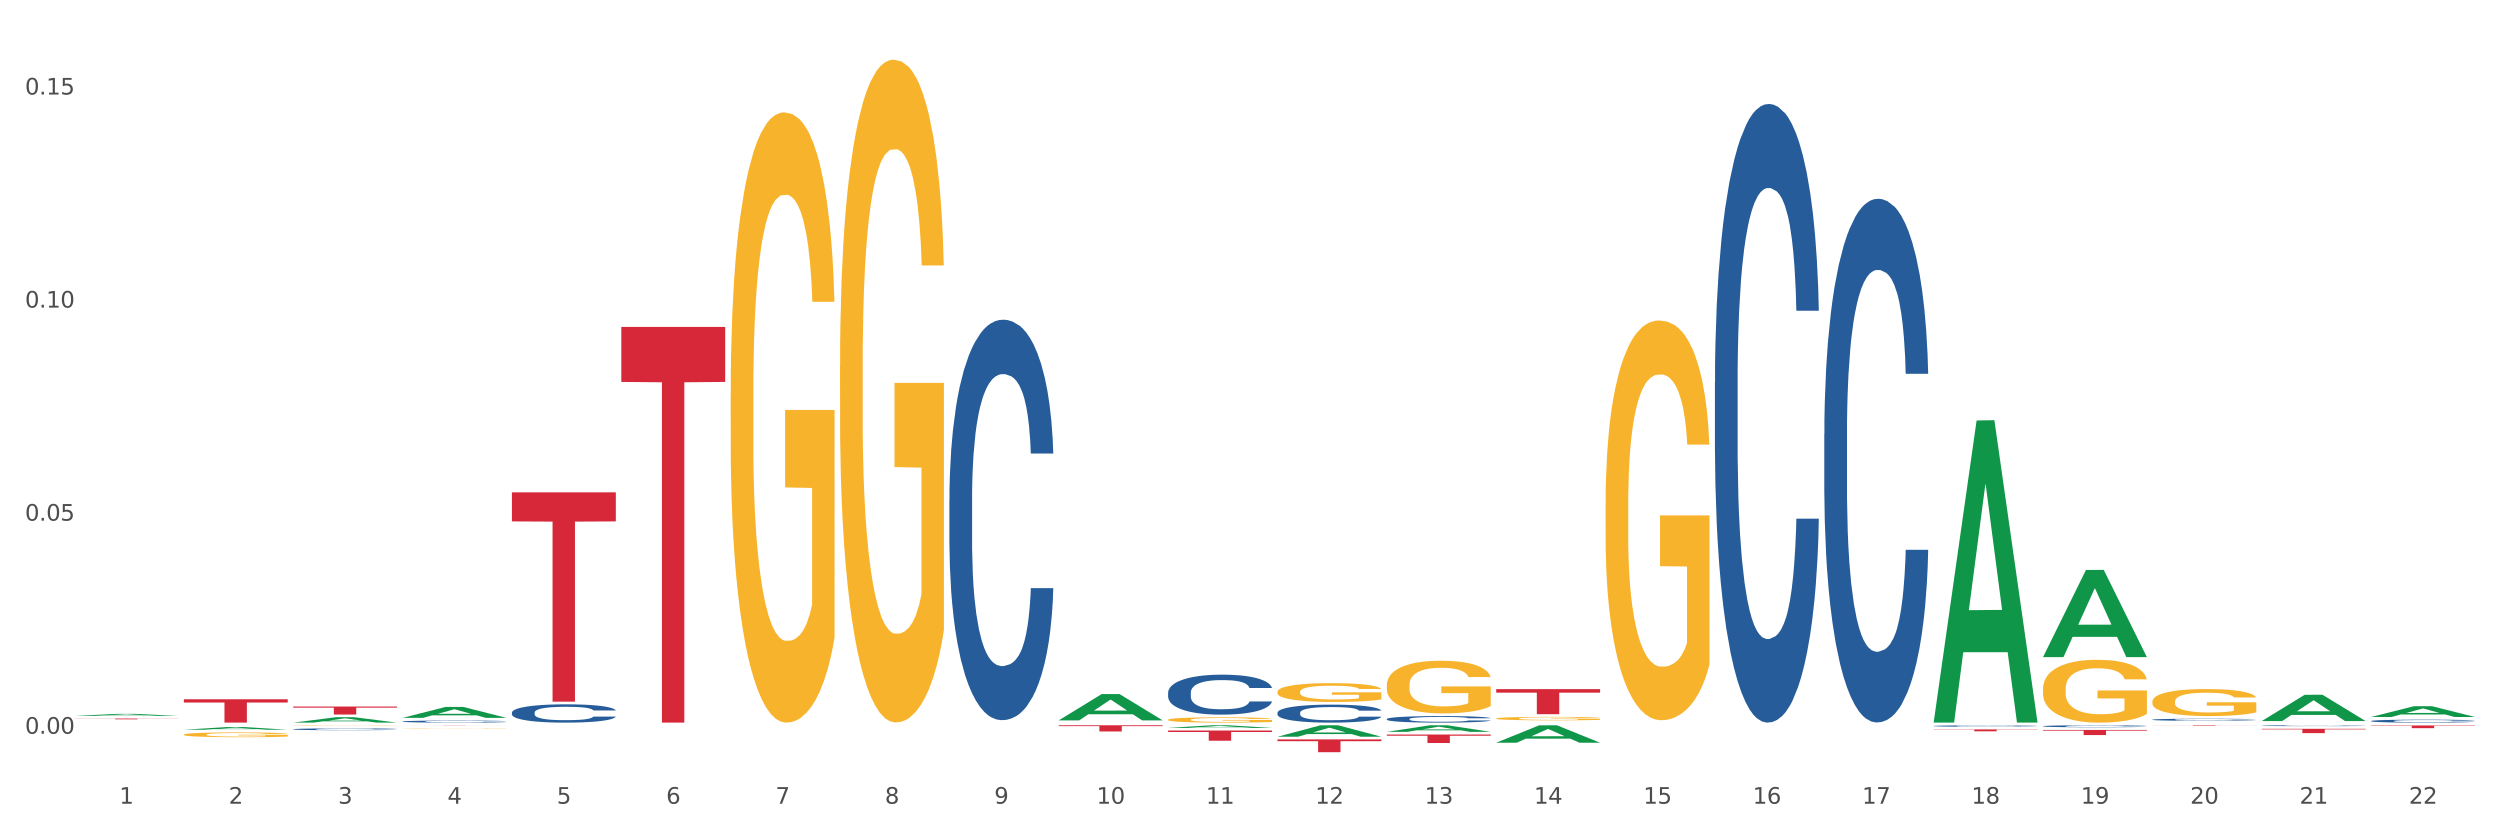 <?xml version="1.0" encoding="utf-8" standalone="no"?>
<!DOCTYPE svg PUBLIC "-//W3C//DTD SVG 1.1//EN"
  "http://www.w3.org/Graphics/SVG/1.1/DTD/svg11.dtd">
<svg xmlns:xlink="http://www.w3.org/1999/xlink" width="1080pt" height="360pt" viewBox="0 0 1080 360" xmlns="http://www.w3.org/2000/svg" version="1.1">
 <rect x="0" y="0" width="1080" height="360" fill="#333333" stroke="none"/>
 <defs>
  <style type="text/css">*{stroke-linejoin: round; stroke-linecap: butt}</style>
 </defs>
 <g id="figure_1">
  <g id="patch_1">
   <path d="M 0 360 
L 1080 360 
L 1080 0 
L 0 0 
z
" style="fill: #ffffff; stroke: #ffffff; stroke-linejoin: miter"/>
  </g>
  <g id="axes_1">
   <g id="matplotlib.axis_1">
    <g id="xtick_1">
     <g id="text_1">
      <!-- 1 -->
      <g style="fill: #4d4d4d" transform="translate(51.562 347.204) scale(0.096 -0.096)">
       <defs>
        <path id="DejaVuSans-31" d="M 794 531 
L 1825 531 
L 1825 4091 
L 703 3866 
L 703 4441 
L 1819 4666 
L 2450 4666 
L 2450 531 
L 3481 531 
L 3481 0 
L 794 0 
L 794 531 
z
" transform="scale(0.016)"/>
       </defs>
       <use xlink:href="#DejaVuSans-31"/>
      </g>
     </g>
    </g>
    <g id="xtick_2">
     <g id="text_2">
      <!-- 2 -->
      <g style="fill: #4d4d4d" transform="translate(98.807 347.204) scale(0.096 -0.096)">
       <defs>
        <path id="DejaVuSans-32" d="M 1228 531 
L 3431 531 
L 3431 0 
L 469 0 
L 469 531 
Q 828 903 1448 1529 
Q 2069 2156 2228 2338 
Q 2531 2678 2651 2914 
Q 2772 3150 2772 3378 
Q 2772 3750 2511 3984 
Q 2250 4219 1831 4219 
Q 1534 4219 1204 4116 
Q 875 4013 500 3803 
L 500 4441 
Q 881 4594 1212 4672 
Q 1544 4750 1819 4750 
Q 2544 4750 2975 4387 
Q 3406 4025 3406 3419 
Q 3406 3131 3298 2873 
Q 3191 2616 2906 2266 
Q 2828 2175 2409 1742 
Q 1991 1309 1228 531 
z
" transform="scale(0.016)"/>
       </defs>
       <use xlink:href="#DejaVuSans-32"/>
      </g>
     </g>
    </g>
    <g id="xtick_3">
     <g id="text_3">
      <!-- 3 -->
      <g style="fill: #4d4d4d" transform="translate(146.052 347.204) scale(0.096 -0.096)">
       <defs>
        <path id="DejaVuSans-33" d="M 2597 2516 
Q 3050 2419 3304 2112 
Q 3559 1806 3559 1356 
Q 3559 666 3084 287 
Q 2609 -91 1734 -91 
Q 1441 -91 1130 -33 
Q 819 25 488 141 
L 488 750 
Q 750 597 1062 519 
Q 1375 441 1716 441 
Q 2309 441 2620 675 
Q 2931 909 2931 1356 
Q 2931 1769 2642 2001 
Q 2353 2234 1838 2234 
L 1294 2234 
L 1294 2753 
L 1863 2753 
Q 2328 2753 2575 2939 
Q 2822 3125 2822 3475 
Q 2822 3834 2567 4026 
Q 2313 4219 1838 4219 
Q 1578 4219 1281 4162 
Q 984 4106 628 3988 
L 628 4550 
Q 988 4650 1302 4700 
Q 1616 4750 1894 4750 
Q 2613 4750 3031 4423 
Q 3450 4097 3450 3541 
Q 3450 3153 3228 2886 
Q 3006 2619 2597 2516 
z
" transform="scale(0.016)"/>
       </defs>
       <use xlink:href="#DejaVuSans-33"/>
      </g>
     </g>
    </g>
    <g id="xtick_4">
     <g id="text_4">
      <!-- 4 -->
      <g style="fill: #4d4d4d" transform="translate(193.297 347.204) scale(0.096 -0.096)">
       <defs>
        <path id="DejaVuSans-34" d="M 2419 4116 
L 825 1625 
L 2419 1625 
L 2419 4116 
z
M 2253 4666 
L 3047 4666 
L 3047 1625 
L 3713 1625 
L 3713 1100 
L 3047 1100 
L 3047 0 
L 2419 0 
L 2419 1100 
L 313 1100 
L 313 1709 
L 2253 4666 
z
" transform="scale(0.016)"/>
       </defs>
       <use xlink:href="#DejaVuSans-34"/>
      </g>
     </g>
    </g>
    <g id="xtick_5">
     <g id="text_5">
      <!-- 5 -->
      <g style="fill: #4d4d4d" transform="translate(240.542 347.204) scale(0.096 -0.096)">
       <defs>
        <path id="DejaVuSans-35" d="M 691 4666 
L 3169 4666 
L 3169 4134 
L 1269 4134 
L 1269 2991 
Q 1406 3038 1543 3061 
Q 1681 3084 1819 3084 
Q 2600 3084 3056 2656 
Q 3513 2228 3513 1497 
Q 3513 744 3044 326 
Q 2575 -91 1722 -91 
Q 1428 -91 1123 -41 
Q 819 9 494 109 
L 494 744 
Q 775 591 1075 516 
Q 1375 441 1709 441 
Q 2250 441 2565 725 
Q 2881 1009 2881 1497 
Q 2881 1984 2565 2268 
Q 2250 2553 1709 2553 
Q 1456 2553 1204 2497 
Q 953 2441 691 2322 
L 691 4666 
z
" transform="scale(0.016)"/>
       </defs>
       <use xlink:href="#DejaVuSans-35"/>
      </g>
     </g>
    </g>
    <g id="xtick_6">
     <g id="text_6">
      <!-- 6 -->
      <g style="fill: #4d4d4d" transform="translate(287.787 347.204) scale(0.096 -0.096)">
       <defs>
        <path id="DejaVuSans-36" d="M 2113 2584 
Q 1688 2584 1439 2293 
Q 1191 2003 1191 1497 
Q 1191 994 1439 701 
Q 1688 409 2113 409 
Q 2538 409 2786 701 
Q 3034 994 3034 1497 
Q 3034 2003 2786 2293 
Q 2538 2584 2113 2584 
z
M 3366 4563 
L 3366 3988 
Q 3128 4100 2886 4159 
Q 2644 4219 2406 4219 
Q 1781 4219 1451 3797 
Q 1122 3375 1075 2522 
Q 1259 2794 1537 2939 
Q 1816 3084 2150 3084 
Q 2853 3084 3261 2657 
Q 3669 2231 3669 1497 
Q 3669 778 3244 343 
Q 2819 -91 2113 -91 
Q 1303 -91 875 529 
Q 447 1150 447 2328 
Q 447 3434 972 4092 
Q 1497 4750 2381 4750 
Q 2619 4750 2861 4703 
Q 3103 4656 3366 4563 
z
" transform="scale(0.016)"/>
       </defs>
       <use xlink:href="#DejaVuSans-36"/>
      </g>
     </g>
    </g>
    <g id="xtick_7">
     <g id="text_7">
      <!-- 7 -->
      <g style="fill: #4d4d4d" transform="translate(335.032 347.204) scale(0.096 -0.096)">
       <defs>
        <path id="DejaVuSans-37" d="M 525 4666 
L 3525 4666 
L 3525 4397 
L 1831 0 
L 1172 0 
L 2766 4134 
L 525 4134 
L 525 4666 
z
" transform="scale(0.016)"/>
       </defs>
       <use xlink:href="#DejaVuSans-37"/>
      </g>
     </g>
    </g>
    <g id="xtick_8">
     <g id="text_8">
      <!-- 8 -->
      <g style="fill: #4d4d4d" transform="translate(382.276 347.204) scale(0.096 -0.096)">
       <defs>
        <path id="DejaVuSans-38" d="M 2034 2216 
Q 1584 2216 1326 1975 
Q 1069 1734 1069 1313 
Q 1069 891 1326 650 
Q 1584 409 2034 409 
Q 2484 409 2743 651 
Q 3003 894 3003 1313 
Q 3003 1734 2745 1975 
Q 2488 2216 2034 2216 
z
M 1403 2484 
Q 997 2584 770 2862 
Q 544 3141 544 3541 
Q 544 4100 942 4425 
Q 1341 4750 2034 4750 
Q 2731 4750 3128 4425 
Q 3525 4100 3525 3541 
Q 3525 3141 3298 2862 
Q 3072 2584 2669 2484 
Q 3125 2378 3379 2068 
Q 3634 1759 3634 1313 
Q 3634 634 3220 271 
Q 2806 -91 2034 -91 
Q 1263 -91 848 271 
Q 434 634 434 1313 
Q 434 1759 690 2068 
Q 947 2378 1403 2484 
z
M 1172 3481 
Q 1172 3119 1398 2916 
Q 1625 2713 2034 2713 
Q 2441 2713 2670 2916 
Q 2900 3119 2900 3481 
Q 2900 3844 2670 4047 
Q 2441 4250 2034 4250 
Q 1625 4250 1398 4047 
Q 1172 3844 1172 3481 
z
" transform="scale(0.016)"/>
       </defs>
       <use xlink:href="#DejaVuSans-38"/>
      </g>
     </g>
    </g>
    <g id="xtick_9">
     <g id="text_9">
      <!-- 9 -->
      <g style="fill: #4d4d4d" transform="translate(429.521 347.204) scale(0.096 -0.096)">
       <defs>
        <path id="DejaVuSans-39" d="M 703 97 
L 703 672 
Q 941 559 1184 500 
Q 1428 441 1663 441 
Q 2288 441 2617 861 
Q 2947 1281 2994 2138 
Q 2813 1869 2534 1725 
Q 2256 1581 1919 1581 
Q 1219 1581 811 2004 
Q 403 2428 403 3163 
Q 403 3881 828 4315 
Q 1253 4750 1959 4750 
Q 2769 4750 3195 4129 
Q 3622 3509 3622 2328 
Q 3622 1225 3098 567 
Q 2575 -91 1691 -91 
Q 1453 -91 1209 -44 
Q 966 3 703 97 
z
M 1959 2075 
Q 2384 2075 2632 2365 
Q 2881 2656 2881 3163 
Q 2881 3666 2632 3958 
Q 2384 4250 1959 4250 
Q 1534 4250 1286 3958 
Q 1038 3666 1038 3163 
Q 1038 2656 1286 2365 
Q 1534 2075 1959 2075 
z
" transform="scale(0.016)"/>
       </defs>
       <use xlink:href="#DejaVuSans-39"/>
      </g>
     </g>
    </g>
    <g id="xtick_10">
     <g id="text_10">
      <!-- 10 -->
      <g style="fill: #4d4d4d" transform="translate(473.712 347.204) scale(0.096 -0.096)">
       <defs>
        <path id="DejaVuSans-30" d="M 2034 4250 
Q 1547 4250 1301 3770 
Q 1056 3291 1056 2328 
Q 1056 1369 1301 889 
Q 1547 409 2034 409 
Q 2525 409 2770 889 
Q 3016 1369 3016 2328 
Q 3016 3291 2770 3770 
Q 2525 4250 2034 4250 
z
M 2034 4750 
Q 2819 4750 3233 4129 
Q 3647 3509 3647 2328 
Q 3647 1150 3233 529 
Q 2819 -91 2034 -91 
Q 1250 -91 836 529 
Q 422 1150 422 2328 
Q 422 3509 836 4129 
Q 1250 4750 2034 4750 
z
" transform="scale(0.016)"/>
       </defs>
       <use xlink:href="#DejaVuSans-31"/>
       <use xlink:href="#DejaVuSans-30" transform="translate(63.623 0)"/>
      </g>
     </g>
    </g>
    <g id="xtick_11">
     <g id="text_11">
      <!-- 11 -->
      <g style="fill: #4d4d4d" transform="translate(520.957 347.204) scale(0.096 -0.096)">
       <use xlink:href="#DejaVuSans-31"/>
       <use xlink:href="#DejaVuSans-31" transform="translate(63.623 0)"/>
      </g>
     </g>
    </g>
    <g id="xtick_12">
     <g id="text_12">
      <!-- 12 -->
      <g style="fill: #4d4d4d" transform="translate(568.202 347.204) scale(0.096 -0.096)">
       <use xlink:href="#DejaVuSans-31"/>
       <use xlink:href="#DejaVuSans-32" transform="translate(63.623 0)"/>
      </g>
     </g>
    </g>
    <g id="xtick_13">
     <g id="text_13">
      <!-- 13 -->
      <g style="fill: #4d4d4d" transform="translate(615.447 347.204) scale(0.096 -0.096)">
       <use xlink:href="#DejaVuSans-31"/>
       <use xlink:href="#DejaVuSans-33" transform="translate(63.623 0)"/>
      </g>
     </g>
    </g>
    <g id="xtick_14">
     <g id="text_14">
      <!-- 14 -->
      <g style="fill: #4d4d4d" transform="translate(662.692 347.204) scale(0.096 -0.096)">
       <use xlink:href="#DejaVuSans-31"/>
       <use xlink:href="#DejaVuSans-34" transform="translate(63.623 0)"/>
      </g>
     </g>
    </g>
    <g id="xtick_15">
     <g id="text_15">
      <!-- 15 -->
      <g style="fill: #4d4d4d" transform="translate(709.937 347.204) scale(0.096 -0.096)">
       <use xlink:href="#DejaVuSans-31"/>
       <use xlink:href="#DejaVuSans-35" transform="translate(63.623 0)"/>
      </g>
     </g>
    </g>
    <g id="xtick_16">
     <g id="text_16">
      <!-- 16 -->
      <g style="fill: #4d4d4d" transform="translate(757.181 347.204) scale(0.096 -0.096)">
       <use xlink:href="#DejaVuSans-31"/>
       <use xlink:href="#DejaVuSans-36" transform="translate(63.623 0)"/>
      </g>
     </g>
    </g>
    <g id="xtick_17">
     <g id="text_17">
      <!-- 17 -->
      <g style="fill: #4d4d4d" transform="translate(804.426 347.204) scale(0.096 -0.096)">
       <use xlink:href="#DejaVuSans-31"/>
       <use xlink:href="#DejaVuSans-37" transform="translate(63.623 0)"/>
      </g>
     </g>
    </g>
    <g id="xtick_18">
     <g id="text_18">
      <!-- 18 -->
      <g style="fill: #4d4d4d" transform="translate(851.671 347.204) scale(0.096 -0.096)">
       <use xlink:href="#DejaVuSans-31"/>
       <use xlink:href="#DejaVuSans-38" transform="translate(63.623 0)"/>
      </g>
     </g>
    </g>
    <g id="xtick_19">
     <g id="text_19">
      <!-- 19 -->
      <g style="fill: #4d4d4d" transform="translate(898.916 347.204) scale(0.096 -0.096)">
       <use xlink:href="#DejaVuSans-31"/>
       <use xlink:href="#DejaVuSans-39" transform="translate(63.623 0)"/>
      </g>
     </g>
    </g>
    <g id="xtick_20">
     <g id="text_20">
      <!-- 20 -->
      <g style="fill: #4d4d4d" transform="translate(946.161 347.204) scale(0.096 -0.096)">
       <use xlink:href="#DejaVuSans-32"/>
       <use xlink:href="#DejaVuSans-30" transform="translate(63.623 0)"/>
      </g>
     </g>
    </g>
    <g id="xtick_21">
     <g id="text_21">
      <!-- 21 -->
      <g style="fill: #4d4d4d" transform="translate(993.406 347.204) scale(0.096 -0.096)">
       <use xlink:href="#DejaVuSans-32"/>
       <use xlink:href="#DejaVuSans-31" transform="translate(63.623 0)"/>
      </g>
     </g>
    </g>
    <g id="xtick_22">
     <g id="text_22">
      <!-- 22 -->
      <g style="fill: #4d4d4d" transform="translate(1040.651 347.204) scale(0.096 -0.096)">
       <use xlink:href="#DejaVuSans-32"/>
       <use xlink:href="#DejaVuSans-32" transform="translate(63.623 0)"/>
      </g>
     </g>
    </g>
    <g id="xtick_23"/>
    <g id="xtick_24"/>
    <g id="xtick_25"/>
    <g id="xtick_26"/>
    <g id="xtick_27"/>
    <g id="xtick_28"/>
    <g id="xtick_29"/>
    <g id="xtick_30"/>
    <g id="xtick_31"/>
    <g id="xtick_32"/>
    <g id="xtick_33"/>
    <g id="xtick_34"/>
    <g id="xtick_35"/>
    <g id="xtick_36"/>
    <g id="xtick_37"/>
    <g id="xtick_38"/>
    <g id="xtick_39"/>
    <g id="xtick_40"/>
    <g id="xtick_41"/>
    <g id="xtick_42"/>
    <g id="xtick_43"/>
   </g>
   <g id="matplotlib.axis_2">
    <g id="ytick_1">
     <g id="text_23">
      <!-- 0.00 -->
      <g style="fill: #4d4d4d" transform="translate(10.8 316.973) scale(0.096 -0.096)">
       <defs>
        <path id="DejaVuSans-2e" d="M 684 794 
L 1344 794 
L 1344 0 
L 684 0 
L 684 794 
z
" transform="scale(0.016)"/>
       </defs>
       <use xlink:href="#DejaVuSans-30"/>
       <use xlink:href="#DejaVuSans-2e" transform="translate(63.623 0)"/>
       <use xlink:href="#DejaVuSans-30" transform="translate(95.41 0)"/>
       <use xlink:href="#DejaVuSans-30" transform="translate(159.033 0)"/>
      </g>
     </g>
    </g>
    <g id="ytick_2">
     <g id="text_24">
      <!-- 0.05 -->
      <g style="fill: #4d4d4d" transform="translate(10.8 224.928) scale(0.096 -0.096)">
       <use xlink:href="#DejaVuSans-30"/>
       <use xlink:href="#DejaVuSans-2e" transform="translate(63.623 0)"/>
       <use xlink:href="#DejaVuSans-30" transform="translate(95.41 0)"/>
       <use xlink:href="#DejaVuSans-35" transform="translate(159.033 0)"/>
      </g>
     </g>
    </g>
    <g id="ytick_3">
     <g id="text_25">
      <!-- 0.10 -->
      <g style="fill: #4d4d4d" transform="translate(10.8 132.883) scale(0.096 -0.096)">
       <use xlink:href="#DejaVuSans-30"/>
       <use xlink:href="#DejaVuSans-2e" transform="translate(63.623 0)"/>
       <use xlink:href="#DejaVuSans-31" transform="translate(95.41 0)"/>
       <use xlink:href="#DejaVuSans-30" transform="translate(159.033 0)"/>
      </g>
     </g>
    </g>
    <g id="ytick_4">
     <g id="text_26">
      <!-- 0.15 -->
      <g style="fill: #4d4d4d" transform="translate(10.8 40.837) scale(0.096 -0.096)">
       <use xlink:href="#DejaVuSans-30"/>
       <use xlink:href="#DejaVuSans-2e" transform="translate(63.623 0)"/>
       <use xlink:href="#DejaVuSans-31" transform="translate(95.41 0)"/>
       <use xlink:href="#DejaVuSans-35" transform="translate(159.033 0)"/>
      </g>
     </g>
    </g>
    <g id="ytick_5"/>
    <g id="ytick_6"/>
    <g id="ytick_7"/>
   </g>
   <g id="PolyCollection_1">
    <path d="M 882.583 283.824 
L 882.629 283.789 
L 901.137 246.224 
L 908.818 246.188 
L 927.465 283.895 
L 918.581 283.895 
L 914.556 275.114 
L 895.446 275.114 
L 895.307 275.256 
L 891.42 283.895 
L 882.583 283.895 
L 882.583 283.824 
L 897.852 269.874 
L 912.15 269.839 
L 905.07 254.225 
L 904.978 254.154 
L 904.885 254.261 
L 897.806 269.839 
L 897.852 269.874 
L 882.583 283.824 
z
" clip-path="url(#p1b39e85a58)" style="fill: #109648"/>
    <path d="M 32.175 310.409 
L 77.058 310.409 
L 77.058 310.457 
L 59.402 310.457 
L 59.402 310.751 
L 49.724 310.751 
L 49.724 310.457 
L 32.175 310.457 
L 32.175 310.41 
L 32.175 310.409 
z
" clip-path="url(#p1b39e85a58)" style="fill: #d62839"/>
    <path d="M 1024.317 309.734 
L 1024.364 309.729 
L 1042.872 305.068 
L 1050.553 305.064 
L 1069.2 309.743 
L 1060.316 309.743 
L 1056.29 308.653 
L 1037.181 308.653 
L 1037.042 308.671 
L 1033.155 309.743 
L 1024.317 309.743 
L 1024.317 309.734 
L 1039.587 308.003 
L 1053.884 307.999 
L 1046.805 306.061 
L 1046.712 306.052 
L 1046.62 306.066 
L 1039.54 307.999 
L 1039.587 308.003 
L 1024.317 309.734 
z
" clip-path="url(#p1b39e85a58)" style="fill: #109648"/>
    <path d="M 977.072 311.484 
L 977.119 311.473 
L 995.627 300.143 
L 1003.308 300.132 
L 1021.955 311.506 
L 1013.071 311.506 
L 1009.046 308.857 
L 989.936 308.857 
L 989.797 308.9 
L 985.91 311.506 
L 977.072 311.506 
L 977.072 311.484 
L 992.342 307.277 
L 1006.64 307.266 
L 999.56 302.557 
L 999.468 302.535 
L 999.375 302.567 
L 992.296 307.266 
L 992.342 307.277 
L 977.072 311.484 
z
" clip-path="url(#p1b39e85a58)" style="fill: #109648"/>
    <path d="M 221.154 212.68 
L 266.037 212.68 
L 266.037 225.248 
L 248.382 225.333 
L 248.382 303.12 
L 238.703 303.12 
L 238.703 225.333 
L 221.154 225.248 
L 221.154 212.765 
L 221.154 212.68 
z
" clip-path="url(#p1b39e85a58)" style="fill: #d62839"/>
    <path d="M 173.91 313.326 
L 218.792 313.326 
L 218.792 313.337 
L 201.137 313.337 
L 201.137 313.406 
L 191.459 313.406 
L 191.459 313.337 
L 173.91 313.337 
L 173.91 313.326 
L 173.91 313.326 
z
" clip-path="url(#p1b39e85a58)" style="fill: #d62839"/>
    <path d="M 126.665 305.222 
L 171.547 305.222 
L 171.547 305.701 
L 153.892 305.704 
L 153.892 308.668 
L 144.214 308.668 
L 144.214 305.704 
L 126.665 305.701 
L 126.665 305.225 
L 126.665 305.222 
z
" clip-path="url(#p1b39e85a58)" style="fill: #d62839"/>
    <path d="M 79.42 302.077 
L 124.303 302.077 
L 124.303 303.48 
L 106.647 303.49 
L 106.647 312.176 
L 96.969 312.176 
L 96.969 303.49 
L 79.42 303.48 
L 79.42 302.086 
L 79.42 302.077 
z
" clip-path="url(#p1b39e85a58)" style="fill: #d62839"/>
    <path d="M 268.399 141.232 
L 313.282 141.232 
L 313.282 164.988 
L 295.627 165.148 
L 295.627 312.176 
L 285.948 312.176 
L 285.948 165.148 
L 268.399 164.988 
L 268.399 141.393 
L 268.399 141.232 
z
" clip-path="url(#p1b39e85a58)" style="fill: #d62839"/>
    <path d="M 457.379 313.326 
L 502.262 313.326 
L 502.262 313.698 
L 484.606 313.7 
L 484.606 316.001 
L 474.928 316.001 
L 474.928 313.7 
L 457.379 313.698 
L 457.379 313.329 
L 457.379 313.326 
z
" clip-path="url(#p1b39e85a58)" style="fill: #d62839"/>
    <path d="M 551.869 319.427 
L 596.751 319.427 
L 596.751 320.194 
L 579.096 320.199 
L 579.096 324.95 
L 569.418 324.95 
L 569.418 320.199 
L 551.869 320.194 
L 551.869 319.432 
L 551.869 319.427 
z
" clip-path="url(#p1b39e85a58)" style="fill: #d62839"/>
    <path d="M 835.338 315.104 
L 880.221 315.104 
L 880.221 315.218 
L 862.565 315.218 
L 862.565 315.923 
L 852.887 315.923 
L 852.887 315.218 
L 835.338 315.218 
L 835.338 315.105 
L 835.338 315.104 
z
" clip-path="url(#p1b39e85a58)" style="fill: #d62839"/>
    <path d="M 882.583 315.336 
L 927.465 315.336 
L 927.465 315.644 
L 909.81 315.646 
L 909.81 317.553 
L 900.132 317.553 
L 900.132 315.646 
L 882.583 315.644 
L 882.583 315.338 
L 882.583 315.336 
z
" clip-path="url(#p1b39e85a58)" style="fill: #d62839"/>
    <path d="M 929.828 313.326 
L 974.71 313.326 
L 974.71 313.356 
L 957.055 313.356 
L 957.055 313.541 
L 947.377 313.541 
L 947.377 313.356 
L 929.828 313.356 
L 929.828 313.326 
L 929.828 313.326 
z
" clip-path="url(#p1b39e85a58)" style="fill: #d62839"/>
    <path d="M 646.358 297.712 
L 691.241 297.712 
L 691.241 299.217 
L 673.586 299.227 
L 673.586 308.544 
L 663.907 308.544 
L 663.907 299.227 
L 646.358 299.217 
L 646.358 297.722 
L 646.358 297.712 
z
" clip-path="url(#p1b39e85a58)" style="fill: #d62839"/>
    <path d="M 504.624 315.603 
L 549.506 315.603 
L 549.506 316.215 
L 531.851 316.219 
L 531.851 320.006 
L 522.173 320.006 
L 522.173 316.219 
L 504.624 316.215 
L 504.624 315.607 
L 504.624 315.603 
z
" clip-path="url(#p1b39e85a58)" style="fill: #d62839"/>
    <path d="M 599.113 317.317 
L 643.996 317.317 
L 643.996 317.826 
L 626.341 317.83 
L 626.341 320.982 
L 616.662 320.982 
L 616.662 317.83 
L 599.113 317.826 
L 599.113 317.321 
L 599.113 317.317 
z
" clip-path="url(#p1b39e85a58)" style="fill: #d62839"/>
    <path d="M 126.665 313.414 
L 126.718 313.414 
L 126.718 313.408 
L 126.824 313.402 
L 127.354 313.389 
L 128.148 313.378 
L 128.731 313.373 
L 129.314 313.368 
L 130.003 313.363 
L 130.851 313.359 
L 132.388 313.351 
L 133.342 313.348 
L 134.507 313.344 
L 136.627 313.338 
L 138.164 313.335 
L 139.753 313.333 
L 142.35 313.33 
L 144.046 313.328 
L 145.847 313.327 
L 148.02 313.326 
L 149.662 313.326 
L 153.266 313.327 
L 156.339 313.328 
L 157.823 313.33 
L 159.731 313.332 
L 160.737 313.333 
L 162.38 313.336 
L 164.076 313.339 
L 165.242 313.343 
L 166.99 313.348 
L 168.315 313.354 
L 169.534 313.362 
L 170.17 313.367 
L 170.647 313.371 
L 171.07 313.377 
L 171.494 313.385 
L 161.956 313.385 
L 161.585 313.379 
L 161.002 313.373 
L 160.155 313.368 
L 159.413 313.364 
L 158.141 313.36 
L 156.975 313.357 
L 155.756 313.355 
L 154.273 313.353 
L 153.107 313.353 
L 151.464 313.352 
L 148.232 313.352 
L 146.059 313.353 
L 144.575 313.355 
L 143.622 313.357 
L 142.774 313.359 
L 141.82 313.361 
L 140.707 313.365 
L 139.912 313.368 
L 139.117 313.372 
L 138.482 313.376 
L 137.899 313.381 
L 137.422 313.386 
L 137.051 313.392 
L 136.733 313.398 
L 136.468 313.409 
L 136.468 313.433 
L 136.574 313.438 
L 136.839 313.446 
L 137.157 313.451 
L 137.687 313.457 
L 138.164 313.462 
L 139.064 313.468 
L 140.071 313.473 
L 140.866 313.476 
L 141.661 313.479 
L 143.039 313.483 
L 144.575 313.486 
L 145.9 313.488 
L 147.702 313.49 
L 148.921 313.491 
L 149.98 313.491 
L 152.577 313.491 
L 154.432 313.49 
L 156.498 313.489 
L 158.088 313.488 
L 159.413 313.486 
L 160.896 313.483 
L 161.85 313.48 
L 161.85 313.443 
L 150.192 313.443 
L 150.192 313.419 
L 171.547 313.419 
L 171.547 313.49 
L 170.647 313.493 
L 169.64 313.497 
L 168.58 313.5 
L 166.99 313.503 
L 165.083 313.507 
L 163.387 313.509 
L 161.585 313.511 
L 159.466 313.513 
L 156.71 313.515 
L 155.014 313.516 
L 152.895 313.516 
L 150.404 313.516 
L 148.232 313.516 
L 146.112 313.515 
L 143.887 313.514 
L 141.714 313.511 
L 140.071 313.509 
L 138.429 313.506 
L 136.68 313.503 
L 135.302 313.499 
L 134.242 313.496 
L 133.077 313.492 
L 131.805 313.487 
L 130.851 313.482 
L 130.003 313.477 
L 129.102 313.471 
L 128.466 313.466 
L 127.831 313.459 
L 127.46 313.454 
L 127.036 313.446 
L 126.718 313.435 
L 126.665 313.414 
z
" clip-path="url(#p1b39e85a58)" style="fill: #f7b32b"/>
    <path d="M 599.113 295.954 
L 599.166 295.933 
L 599.166 295.185 
L 599.272 294.541 
L 599.802 292.982 
L 600.597 291.694 
L 601.18 291.009 
L 601.763 290.448 
L 602.452 289.887 
L 603.3 289.305 
L 604.836 288.453 
L 605.79 288.017 
L 606.956 287.56 
L 609.076 286.895 
L 610.612 286.521 
L 612.202 286.209 
L 614.799 285.835 
L 616.494 285.669 
L 618.296 285.544 
L 620.469 285.461 
L 622.111 285.44 
L 625.715 285.503 
L 628.788 285.69 
L 630.272 285.835 
L 632.179 286.084 
L 633.186 286.251 
L 634.829 286.583 
L 636.525 287.019 
L 637.69 287.393 
L 639.439 288.1 
L 640.764 288.806 
L 641.983 289.679 
L 642.618 290.281 
L 643.095 290.842 
L 643.519 291.486 
L 643.943 292.505 
L 634.405 292.505 
L 634.034 291.777 
L 633.451 291.092 
L 632.603 290.427 
L 631.861 290.011 
L 630.59 289.492 
L 629.424 289.159 
L 628.205 288.91 
L 626.721 288.702 
L 625.556 288.598 
L 623.913 288.515 
L 620.68 288.536 
L 618.508 288.702 
L 617.024 288.91 
L 616.07 289.097 
L 615.222 289.305 
L 614.269 289.596 
L 613.156 290.032 
L 612.361 290.427 
L 611.566 290.926 
L 610.93 291.424 
L 610.347 292.006 
L 609.87 292.629 
L 609.5 293.273 
L 609.182 294.063 
L 608.917 295.372 
L 608.917 298.218 
L 609.023 298.862 
L 609.288 299.714 
L 609.606 300.358 
L 610.135 301.127 
L 610.612 301.646 
L 611.513 302.394 
L 612.52 303.018 
L 613.315 303.412 
L 614.11 303.745 
L 615.487 304.202 
L 617.024 304.576 
L 618.349 304.804 
L 620.151 305.012 
L 621.369 305.095 
L 622.429 305.137 
L 625.026 305.137 
L 626.88 305.075 
L 628.947 304.929 
L 630.537 304.742 
L 631.861 304.514 
L 633.345 304.14 
L 634.299 303.786 
L 634.299 299.444 
L 622.641 299.423 
L 622.641 296.535 
L 643.996 296.535 
L 643.996 305.012 
L 643.095 305.449 
L 642.088 305.843 
L 641.029 306.196 
L 639.439 306.633 
L 637.531 307.048 
L 635.836 307.339 
L 634.034 307.589 
L 631.914 307.817 
L 629.159 308.025 
L 627.463 308.108 
L 625.344 308.17 
L 622.853 308.191 
L 620.68 308.15 
L 618.561 308.046 
L 616.335 307.859 
L 614.163 307.589 
L 612.52 307.318 
L 610.877 306.986 
L 609.129 306.55 
L 607.751 306.134 
L 606.691 305.76 
L 605.525 305.282 
L 604.254 304.659 
L 603.3 304.098 
L 602.452 303.516 
L 601.551 302.768 
L 600.915 302.124 
L 600.279 301.314 
L 599.908 300.711 
L 599.484 299.776 
L 599.166 298.468 
L 599.113 295.954 
z
" clip-path="url(#p1b39e85a58)" style="fill: #f7b32b"/>
    <path d="M 551.869 298.884 
L 551.922 298.877 
L 551.922 298.61 
L 552.028 298.38 
L 552.557 297.824 
L 553.352 297.364 
L 553.935 297.12 
L 554.518 296.919 
L 555.207 296.719 
L 556.055 296.512 
L 557.592 296.208 
L 558.545 296.052 
L 559.711 295.889 
L 561.831 295.652 
L 563.367 295.518 
L 564.957 295.407 
L 567.554 295.274 
L 569.249 295.214 
L 571.051 295.17 
L 573.224 295.14 
L 574.866 295.133 
L 578.47 295.155 
L 581.543 295.222 
L 583.027 295.274 
L 584.934 295.363 
L 585.941 295.422 
L 587.584 295.54 
L 589.28 295.696 
L 590.445 295.83 
L 592.194 296.082 
L 593.519 296.334 
L 594.738 296.645 
L 595.374 296.86 
L 595.85 297.06 
L 596.274 297.29 
L 596.698 297.653 
L 587.16 297.653 
L 586.789 297.394 
L 586.206 297.149 
L 585.358 296.912 
L 584.617 296.764 
L 583.345 296.578 
L 582.179 296.46 
L 580.96 296.371 
L 579.476 296.297 
L 578.311 296.26 
L 576.668 296.23 
L 573.436 296.237 
L 571.263 296.297 
L 569.779 296.371 
L 568.825 296.438 
L 567.978 296.512 
L 567.024 296.616 
L 565.911 296.771 
L 565.116 296.912 
L 564.321 297.09 
L 563.685 297.268 
L 563.103 297.476 
L 562.626 297.698 
L 562.255 297.928 
L 561.937 298.209 
L 561.672 298.677 
L 561.672 299.692 
L 561.778 299.922 
L 562.043 300.226 
L 562.361 300.456 
L 562.891 300.73 
L 563.367 300.916 
L 564.268 301.182 
L 565.275 301.405 
L 566.07 301.546 
L 566.865 301.664 
L 568.243 301.827 
L 569.779 301.961 
L 571.104 302.042 
L 572.906 302.117 
L 574.124 302.146 
L 575.184 302.161 
L 577.781 302.161 
L 579.635 302.139 
L 581.702 302.087 
L 583.292 302.02 
L 584.617 301.939 
L 586.1 301.805 
L 587.054 301.679 
L 587.054 300.13 
L 575.396 300.122 
L 575.396 299.092 
L 596.751 299.092 
L 596.751 302.117 
L 595.85 302.272 
L 594.844 302.413 
L 593.784 302.539 
L 592.194 302.695 
L 590.286 302.843 
L 588.591 302.947 
L 586.789 303.036 
L 584.67 303.117 
L 581.914 303.192 
L 580.218 303.221 
L 578.099 303.244 
L 575.608 303.251 
L 573.436 303.236 
L 571.316 303.199 
L 569.09 303.132 
L 566.918 303.036 
L 565.275 302.94 
L 563.632 302.821 
L 561.884 302.665 
L 560.506 302.517 
L 559.446 302.384 
L 558.28 302.213 
L 557.009 301.991 
L 556.055 301.79 
L 555.207 301.583 
L 554.306 301.316 
L 553.67 301.086 
L 553.034 300.797 
L 552.663 300.582 
L 552.24 300.248 
L 551.922 299.781 
L 551.869 298.884 
z
" clip-path="url(#p1b39e85a58)" style="fill: #f7b32b"/>
    <path d="M 504.624 310.938 
L 504.677 310.936 
L 504.677 310.861 
L 504.783 310.796 
L 505.313 310.638 
L 506.107 310.508 
L 506.69 310.438 
L 507.273 310.382 
L 507.962 310.325 
L 508.81 310.266 
L 510.347 310.18 
L 511.301 310.136 
L 512.466 310.09 
L 514.586 310.022 
L 516.123 309.985 
L 517.712 309.953 
L 520.309 309.915 
L 522.005 309.898 
L 523.806 309.886 
L 525.979 309.877 
L 527.621 309.875 
L 531.225 309.882 
L 534.298 309.901 
L 535.782 309.915 
L 537.69 309.94 
L 538.696 309.957 
L 540.339 309.991 
L 542.035 310.035 
L 543.201 310.073 
L 544.949 310.144 
L 546.274 310.216 
L 547.493 310.304 
L 548.129 310.365 
L 548.606 310.422 
L 549.029 310.487 
L 549.453 310.59 
L 539.915 310.59 
L 539.544 310.516 
L 538.961 310.447 
L 538.114 310.38 
L 537.372 310.338 
L 536.1 310.285 
L 534.934 310.251 
L 533.715 310.226 
L 532.232 310.205 
L 531.066 310.195 
L 529.423 310.186 
L 526.191 310.188 
L 524.018 310.205 
L 522.534 310.226 
L 521.581 310.245 
L 520.733 310.266 
L 519.779 310.296 
L 518.666 310.34 
L 517.871 310.38 
L 517.076 310.43 
L 516.441 310.48 
L 515.858 310.539 
L 515.381 310.602 
L 515.01 310.667 
L 514.692 310.747 
L 514.427 310.88 
L 514.427 311.167 
L 514.533 311.233 
L 514.798 311.319 
L 515.116 311.384 
L 515.646 311.462 
L 516.123 311.514 
L 517.023 311.59 
L 518.03 311.653 
L 518.825 311.693 
L 519.62 311.726 
L 520.998 311.773 
L 522.534 311.81 
L 523.859 311.833 
L 525.661 311.854 
L 526.88 311.863 
L 527.939 311.867 
L 530.536 311.867 
L 532.391 311.861 
L 534.457 311.846 
L 536.047 311.827 
L 537.372 311.804 
L 538.855 311.766 
L 539.809 311.731 
L 539.809 311.291 
L 528.151 311.289 
L 528.151 310.997 
L 549.506 310.997 
L 549.506 311.854 
L 548.606 311.899 
L 547.599 311.939 
L 546.539 311.974 
L 544.949 312.018 
L 543.042 312.06 
L 541.346 312.09 
L 539.544 312.115 
L 537.425 312.138 
L 534.669 312.159 
L 532.973 312.168 
L 530.854 312.174 
L 528.363 312.176 
L 526.191 312.172 
L 524.071 312.161 
L 521.846 312.142 
L 519.673 312.115 
L 518.03 312.088 
L 516.388 312.054 
L 514.639 312.01 
L 513.261 311.968 
L 512.201 311.93 
L 511.036 311.882 
L 509.764 311.819 
L 508.81 311.762 
L 507.962 311.703 
L 507.061 311.628 
L 506.425 311.562 
L 505.79 311.481 
L 505.419 311.42 
L 504.995 311.325 
L 504.677 311.193 
L 504.624 310.938 
z
" clip-path="url(#p1b39e85a58)" style="fill: #f7b32b"/>
    <path d="M 362.889 158.087 
L 362.942 157.826 
L 362.942 148.411 
L 363.048 140.304 
L 363.578 120.69 
L 364.373 104.476 
L 364.956 95.846 
L 365.539 88.785 
L 366.228 81.724 
L 367.075 74.402 
L 368.612 63.68 
L 369.566 58.188 
L 370.732 52.434 
L 372.851 44.066 
L 374.388 39.358 
L 375.978 35.436 
L 378.574 30.728 
L 380.27 28.636 
L 382.072 27.067 
L 384.244 26.021 
L 385.887 25.759 
L 389.49 26.544 
L 392.564 28.898 
L 394.047 30.728 
L 395.955 33.867 
L 396.962 35.959 
L 398.604 40.143 
L 400.3 45.635 
L 401.466 50.342 
L 403.215 59.234 
L 404.539 68.125 
L 405.758 79.109 
L 406.394 86.693 
L 406.871 93.754 
L 407.295 101.861 
L 407.719 114.676 
L 398.181 114.676 
L 397.81 105.522 
L 397.227 96.892 
L 396.379 88.524 
L 395.637 83.293 
L 394.365 76.755 
L 393.199 72.571 
L 391.981 69.433 
L 390.497 66.818 
L 389.331 65.51 
L 387.688 64.464 
L 384.456 64.726 
L 382.284 66.818 
L 380.8 69.433 
L 379.846 71.787 
L 378.998 74.402 
L 378.044 78.063 
L 376.932 83.555 
L 376.137 88.524 
L 375.342 94.8 
L 374.706 101.077 
L 374.123 108.399 
L 373.646 116.245 
L 373.275 124.352 
L 372.957 134.289 
L 372.692 150.765 
L 372.692 186.593 
L 372.798 194.7 
L 373.063 205.422 
L 373.381 213.529 
L 373.911 223.205 
L 374.388 229.743 
L 375.289 239.158 
L 376.296 247.004 
L 377.09 251.972 
L 377.885 256.157 
L 379.263 261.91 
L 380.8 266.617 
L 382.125 269.494 
L 383.926 272.109 
L 385.145 273.155 
L 386.205 273.678 
L 388.801 273.678 
L 390.656 272.894 
L 392.723 271.063 
L 394.312 268.709 
L 395.637 265.833 
L 397.121 261.125 
L 398.075 256.68 
L 398.075 202.022 
L 386.417 201.761 
L 386.417 165.41 
L 407.772 165.41 
L 407.772 272.109 
L 406.871 277.601 
L 405.864 282.57 
L 404.804 287.016 
L 403.215 292.508 
L 401.307 297.738 
L 399.611 301.399 
L 397.81 304.537 
L 395.69 307.414 
L 392.935 310.029 
L 391.239 311.075 
L 389.119 311.86 
L 386.629 312.121 
L 384.456 311.598 
L 382.336 310.291 
L 380.111 307.937 
L 377.938 304.537 
L 376.296 301.138 
L 374.653 296.953 
L 372.904 291.462 
L 371.527 286.231 
L 370.467 281.524 
L 369.301 275.509 
L 368.029 267.663 
L 367.075 260.602 
L 366.228 253.28 
L 365.327 243.865 
L 364.691 235.758 
L 364.055 225.559 
L 363.684 217.975 
L 363.26 206.207 
L 362.942 189.731 
L 362.889 158.087 
z
" clip-path="url(#p1b39e85a58)" style="fill: #f7b32b"/>
    <path d="M 315.644 170.359 
L 315.697 170.118 
L 315.697 161.45 
L 315.803 153.986 
L 316.333 135.928 
L 317.128 120.999 
L 317.711 113.054 
L 318.294 106.553 
L 318.983 100.052 
L 319.83 93.31 
L 321.367 83.438 
L 322.321 78.382 
L 323.487 73.085 
L 325.606 65.38 
L 327.143 61.046 
L 328.733 57.435 
L 331.329 53.101 
L 333.025 51.174 
L 334.827 49.73 
L 336.999 48.767 
L 338.642 48.526 
L 342.245 49.248 
L 345.319 51.415 
L 346.802 53.101 
L 348.71 55.99 
L 349.717 57.916 
L 351.36 61.769 
L 353.055 66.825 
L 354.221 71.159 
L 355.97 79.345 
L 357.294 87.532 
L 358.513 97.644 
L 359.149 104.627 
L 359.626 111.128 
L 360.05 118.592 
L 360.474 130.39 
L 350.936 130.39 
L 350.565 121.963 
L 349.982 114.017 
L 349.134 106.312 
L 348.392 101.497 
L 347.12 95.477 
L 345.955 91.625 
L 344.736 88.735 
L 343.252 86.328 
L 342.086 85.124 
L 340.444 84.161 
L 337.211 84.401 
L 335.039 86.328 
L 333.555 88.735 
L 332.601 90.902 
L 331.753 93.31 
L 330.799 96.681 
L 329.687 101.737 
L 328.892 106.312 
L 328.097 112.091 
L 327.461 117.869 
L 326.878 124.611 
L 326.401 131.834 
L 326.03 139.298 
L 325.712 148.448 
L 325.447 163.617 
L 325.447 196.603 
L 325.553 204.067 
L 325.818 213.939 
L 326.136 221.403 
L 326.666 230.312 
L 327.143 236.331 
L 328.044 244.999 
L 329.051 252.223 
L 329.846 256.797 
L 330.64 260.65 
L 332.018 265.947 
L 333.555 270.281 
L 334.88 272.929 
L 336.681 275.337 
L 337.9 276.3 
L 338.96 276.782 
L 341.556 276.782 
L 343.411 276.059 
L 345.478 274.374 
L 347.067 272.207 
L 348.392 269.559 
L 349.876 265.225 
L 350.83 261.131 
L 350.83 210.809 
L 339.172 210.568 
L 339.172 177.1 
L 360.527 177.1 
L 360.527 275.337 
L 359.626 280.393 
L 358.619 284.968 
L 357.559 289.061 
L 355.97 294.118 
L 354.062 298.933 
L 352.366 302.304 
L 350.565 305.193 
L 348.445 307.842 
L 345.69 310.25 
L 343.994 311.213 
L 341.874 311.935 
L 339.384 312.176 
L 337.211 311.694 
L 335.092 310.49 
L 332.866 308.324 
L 330.693 305.193 
L 329.051 302.063 
L 327.408 298.211 
L 325.659 293.155 
L 324.282 288.339 
L 323.222 284.005 
L 322.056 278.467 
L 320.784 271.244 
L 319.83 264.743 
L 318.983 258.001 
L 318.082 249.333 
L 317.446 241.869 
L 316.81 232.479 
L 316.439 225.496 
L 316.015 214.662 
L 315.697 199.493 
L 315.644 170.359 
z
" clip-path="url(#p1b39e85a58)" style="fill: #f7b32b"/>
    <path d="M 173.91 314.629 
L 173.963 314.629 
L 173.963 314.623 
L 174.069 314.619 
L 174.598 314.608 
L 175.393 314.599 
L 175.976 314.595 
L 176.559 314.591 
L 177.248 314.587 
L 178.096 314.583 
L 179.633 314.577 
L 180.586 314.574 
L 181.752 314.571 
L 183.872 314.566 
L 185.408 314.564 
L 186.998 314.561 
L 189.595 314.559 
L 191.29 314.558 
L 193.092 314.557 
L 195.265 314.556 
L 196.907 314.556 
L 200.511 314.557 
L 203.584 314.558 
L 205.068 314.559 
L 206.975 314.561 
L 207.982 314.562 
L 209.625 314.564 
L 211.321 314.567 
L 212.486 314.57 
L 214.235 314.575 
L 215.56 314.579 
L 216.779 314.585 
L 217.415 314.59 
L 217.891 314.593 
L 218.315 314.598 
L 218.739 314.605 
L 209.201 314.605 
L 208.83 314.6 
L 208.247 314.595 
L 207.399 314.591 
L 206.658 314.588 
L 205.386 314.584 
L 204.22 314.582 
L 203.001 314.58 
L 201.517 314.579 
L 200.352 314.578 
L 198.709 314.577 
L 195.477 314.578 
L 193.304 314.579 
L 191.82 314.58 
L 190.866 314.581 
L 190.019 314.583 
L 189.065 314.585 
L 187.952 314.588 
L 187.157 314.591 
L 186.362 314.594 
L 185.726 314.597 
L 185.144 314.602 
L 184.667 314.606 
L 184.296 314.61 
L 183.978 314.616 
L 183.713 314.625 
L 183.713 314.644 
L 183.819 314.649 
L 184.084 314.655 
L 184.402 314.659 
L 184.932 314.665 
L 185.408 314.668 
L 186.309 314.673 
L 187.316 314.678 
L 188.111 314.68 
L 188.906 314.683 
L 190.284 314.686 
L 191.82 314.688 
L 193.145 314.69 
L 194.947 314.691 
L 196.165 314.692 
L 197.225 314.692 
L 199.822 314.692 
L 201.676 314.692 
L 203.743 314.691 
L 205.333 314.69 
L 206.658 314.688 
L 208.141 314.685 
L 209.095 314.683 
L 209.095 314.653 
L 197.437 314.653 
L 197.437 314.633 
L 218.792 314.633 
L 218.792 314.691 
L 217.891 314.694 
L 216.885 314.697 
L 215.825 314.7 
L 214.235 314.703 
L 212.327 314.705 
L 210.632 314.707 
L 208.83 314.709 
L 206.711 314.711 
L 203.955 314.712 
L 202.259 314.713 
L 200.14 314.713 
L 197.649 314.713 
L 195.477 314.713 
L 193.357 314.712 
L 191.131 314.711 
L 188.959 314.709 
L 187.316 314.707 
L 185.673 314.705 
L 183.925 314.702 
L 182.547 314.699 
L 181.487 314.697 
L 180.321 314.693 
L 179.05 314.689 
L 178.096 314.685 
L 177.248 314.681 
L 176.347 314.676 
L 175.711 314.671 
L 175.075 314.666 
L 174.704 314.662 
L 174.281 314.655 
L 173.963 314.646 
L 173.91 314.629 
z
" clip-path="url(#p1b39e85a58)" style="fill: #f7b32b"/>
    <path d="M 79.42 317.361 
L 79.473 317.359 
L 79.473 317.291 
L 79.579 317.232 
L 80.109 317.09 
L 80.904 316.972 
L 81.486 316.91 
L 82.069 316.858 
L 82.758 316.807 
L 83.606 316.754 
L 85.143 316.676 
L 86.097 316.636 
L 87.262 316.595 
L 89.382 316.534 
L 90.919 316.5 
L 92.508 316.471 
L 95.105 316.437 
L 96.801 316.422 
L 98.602 316.41 
L 100.775 316.403 
L 102.418 316.401 
L 106.021 316.407 
L 109.094 316.424 
L 110.578 316.437 
L 112.486 316.46 
L 113.493 316.475 
L 115.135 316.505 
L 116.831 316.545 
L 117.997 316.579 
L 119.745 316.644 
L 121.07 316.708 
L 122.289 316.788 
L 122.925 316.843 
L 123.402 316.894 
L 123.826 316.953 
L 124.25 317.046 
L 114.711 317.046 
L 114.34 316.98 
L 113.757 316.917 
L 112.91 316.856 
L 112.168 316.819 
L 110.896 316.771 
L 109.73 316.741 
L 108.511 316.718 
L 107.028 316.699 
L 105.862 316.689 
L 104.219 316.682 
L 100.987 316.684 
L 98.814 316.699 
L 97.331 316.718 
L 96.377 316.735 
L 95.529 316.754 
L 94.575 316.781 
L 93.462 316.82 
L 92.667 316.856 
L 91.873 316.902 
L 91.237 316.948 
L 90.654 317.001 
L 90.177 317.058 
L 89.806 317.117 
L 89.488 317.189 
L 89.223 317.308 
L 89.223 317.568 
L 89.329 317.627 
L 89.594 317.705 
L 89.912 317.764 
L 90.442 317.834 
L 90.919 317.881 
L 91.82 317.95 
L 92.826 318.007 
L 93.621 318.043 
L 94.416 318.073 
L 95.794 318.115 
L 97.331 318.149 
L 98.655 318.17 
L 100.457 318.189 
L 101.676 318.196 
L 102.736 318.2 
L 105.332 318.2 
L 107.187 318.194 
L 109.253 318.181 
L 110.843 318.164 
L 112.168 318.143 
L 113.651 318.109 
L 114.605 318.077 
L 114.605 317.68 
L 102.947 317.678 
L 102.947 317.414 
L 124.303 317.414 
L 124.303 318.189 
L 123.402 318.229 
L 122.395 318.265 
L 121.335 318.297 
L 119.745 318.337 
L 117.838 318.375 
L 116.142 318.401 
L 114.34 318.424 
L 112.221 318.445 
L 109.465 318.464 
L 107.77 318.472 
L 105.65 318.477 
L 103.159 318.479 
L 100.987 318.475 
L 98.867 318.466 
L 96.642 318.449 
L 94.469 318.424 
L 92.826 318.399 
L 91.184 318.369 
L 89.435 318.329 
L 88.057 318.291 
L 86.997 318.257 
L 85.832 318.213 
L 84.56 318.157 
L 83.606 318.105 
L 82.758 318.052 
L 81.857 317.984 
L 81.222 317.925 
L 80.586 317.851 
L 80.215 317.796 
L 79.791 317.711 
L 79.473 317.591 
L 79.42 317.361 
z
" clip-path="url(#p1b39e85a58)" style="fill: #f7b32b"/>
    <path d="M 929.828 303.071 
L 929.881 303.06 
L 929.881 302.677 
L 929.987 302.347 
L 930.516 301.548 
L 931.311 300.889 
L 931.894 300.537 
L 932.477 300.25 
L 933.166 299.962 
L 934.014 299.664 
L 935.551 299.228 
L 936.504 299.004 
L 937.67 298.77 
L 939.79 298.43 
L 941.326 298.238 
L 942.916 298.078 
L 945.513 297.887 
L 947.208 297.802 
L 949.01 297.738 
L 951.183 297.695 
L 952.825 297.685 
L 956.429 297.717 
L 959.502 297.812 
L 960.986 297.887 
L 962.893 298.015 
L 963.9 298.1 
L 965.543 298.27 
L 967.239 298.494 
L 968.404 298.685 
L 970.153 299.047 
L 971.478 299.409 
L 972.697 299.856 
L 973.333 300.165 
L 973.809 300.452 
L 974.233 300.782 
L 974.657 301.304 
L 965.119 301.304 
L 964.748 300.931 
L 964.165 300.58 
L 963.317 300.239 
L 962.576 300.026 
L 961.304 299.76 
L 960.138 299.59 
L 958.919 299.462 
L 957.435 299.356 
L 956.27 299.303 
L 954.627 299.26 
L 951.395 299.271 
L 949.222 299.356 
L 947.738 299.462 
L 946.784 299.558 
L 945.937 299.664 
L 944.983 299.813 
L 943.87 300.037 
L 943.075 300.239 
L 942.28 300.495 
L 941.644 300.75 
L 941.062 301.048 
L 940.585 301.367 
L 940.214 301.697 
L 939.896 302.102 
L 939.631 302.773 
L 939.631 304.231 
L 939.737 304.561 
L 940.002 304.997 
L 940.32 305.327 
L 940.85 305.721 
L 941.326 305.987 
L 942.227 306.37 
L 943.234 306.69 
L 944.029 306.892 
L 944.824 307.062 
L 946.202 307.296 
L 947.738 307.488 
L 949.063 307.605 
L 950.865 307.711 
L 952.083 307.754 
L 953.143 307.775 
L 955.74 307.775 
L 957.594 307.743 
L 959.661 307.669 
L 961.251 307.573 
L 962.576 307.456 
L 964.059 307.264 
L 965.013 307.083 
L 965.013 304.859 
L 953.355 304.848 
L 953.355 303.369 
L 974.71 303.369 
L 974.71 307.711 
L 973.809 307.935 
L 972.803 308.137 
L 971.743 308.318 
L 970.153 308.542 
L 968.245 308.754 
L 966.55 308.904 
L 964.748 309.031 
L 962.629 309.148 
L 959.873 309.255 
L 958.177 309.297 
L 956.058 309.329 
L 953.567 309.34 
L 951.395 309.319 
L 949.275 309.265 
L 947.049 309.17 
L 944.877 309.031 
L 943.234 308.893 
L 941.591 308.723 
L 939.843 308.499 
L 938.465 308.286 
L 937.405 308.095 
L 936.239 307.85 
L 934.968 307.53 
L 934.014 307.243 
L 933.166 306.945 
L 932.265 306.562 
L 931.629 306.232 
L 930.993 305.817 
L 930.622 305.508 
L 930.199 305.029 
L 929.881 304.358 
L 929.828 303.071 
z
" clip-path="url(#p1b39e85a58)" style="fill: #f7b32b"/>
    <path d="M 693.603 218.246 
L 693.656 218.088 
L 693.656 212.411 
L 693.762 207.522 
L 694.292 195.693 
L 695.087 185.915 
L 695.67 180.71 
L 696.253 176.452 
L 696.942 172.194 
L 697.789 167.778 
L 699.326 161.311 
L 700.28 157.999 
L 701.446 154.53 
L 703.565 149.483 
L 705.102 146.644 
L 706.692 144.278 
L 709.288 141.439 
L 710.984 140.178 
L 712.786 139.231 
L 714.958 138.601 
L 716.601 138.443 
L 720.204 138.916 
L 723.278 140.335 
L 724.761 141.439 
L 726.669 143.332 
L 727.676 144.594 
L 729.319 147.117 
L 731.014 150.429 
L 732.18 153.268 
L 733.929 158.63 
L 735.253 163.993 
L 736.472 170.617 
L 737.108 175.19 
L 737.585 179.449 
L 738.009 184.338 
L 738.433 192.066 
L 728.895 192.066 
L 728.524 186.546 
L 727.941 181.341 
L 727.093 176.294 
L 726.351 173.14 
L 725.079 169.197 
L 723.914 166.674 
L 722.695 164.781 
L 721.211 163.204 
L 720.045 162.415 
L 718.403 161.785 
L 715.17 161.942 
L 712.998 163.204 
L 711.514 164.781 
L 710.56 166.201 
L 709.712 167.778 
L 708.758 169.986 
L 707.646 173.298 
L 706.851 176.294 
L 706.056 180.079 
L 705.42 183.865 
L 704.837 188.281 
L 704.36 193.012 
L 703.989 197.901 
L 703.671 203.894 
L 703.406 213.83 
L 703.406 235.437 
L 703.512 240.326 
L 703.777 246.792 
L 704.095 251.682 
L 704.625 257.517 
L 705.102 261.46 
L 706.003 267.138 
L 707.01 271.869 
L 707.805 274.866 
L 708.599 277.389 
L 709.977 280.859 
L 711.514 283.698 
L 712.839 285.432 
L 714.64 287.01 
L 715.859 287.64 
L 716.919 287.956 
L 719.515 287.956 
L 721.37 287.483 
L 723.437 286.379 
L 725.026 284.959 
L 726.351 283.224 
L 727.835 280.386 
L 728.789 277.704 
L 728.789 244.742 
L 717.131 244.584 
L 717.131 222.662 
L 738.486 222.662 
L 738.486 287.01 
L 737.585 290.322 
L 736.578 293.318 
L 735.518 295.999 
L 733.929 299.311 
L 732.021 302.466 
L 730.325 304.674 
L 728.524 306.566 
L 726.404 308.301 
L 723.649 309.878 
L 721.953 310.509 
L 719.833 310.982 
L 717.343 311.14 
L 715.17 310.824 
L 713.051 310.036 
L 710.825 308.616 
L 708.652 306.566 
L 707.01 304.516 
L 705.367 301.992 
L 703.618 298.68 
L 702.241 295.526 
L 701.181 292.687 
L 700.015 289.06 
L 698.743 284.328 
L 697.789 280.07 
L 696.942 275.654 
L 696.041 269.976 
L 695.405 265.087 
L 694.769 258.936 
L 694.398 254.363 
L 693.974 247.266 
L 693.656 237.33 
L 693.603 218.246 
z
" clip-path="url(#p1b39e85a58)" style="fill: #f7b32b"/>
    <path d="M 646.358 310.384 
L 646.411 310.383 
L 646.411 310.334 
L 646.517 310.292 
L 647.047 310.189 
L 647.842 310.105 
L 648.425 310.06 
L 649.008 310.023 
L 649.697 309.986 
L 650.545 309.948 
L 652.081 309.892 
L 653.035 309.864 
L 654.201 309.834 
L 656.321 309.79 
L 657.857 309.765 
L 659.447 309.745 
L 662.043 309.72 
L 663.739 309.709 
L 665.541 309.701 
L 667.713 309.696 
L 669.356 309.694 
L 672.959 309.699 
L 676.033 309.711 
L 677.517 309.72 
L 679.424 309.737 
L 680.431 309.748 
L 682.074 309.769 
L 683.769 309.798 
L 684.935 309.823 
L 686.684 309.869 
L 688.009 309.915 
L 689.227 309.973 
L 689.863 310.012 
L 690.34 310.049 
L 690.764 310.091 
L 691.188 310.158 
L 681.65 310.158 
L 681.279 310.11 
L 680.696 310.065 
L 679.848 310.022 
L 679.106 309.994 
L 677.835 309.96 
L 676.669 309.939 
L 675.45 309.922 
L 673.966 309.909 
L 672.8 309.902 
L 671.158 309.896 
L 667.925 309.898 
L 665.753 309.909 
L 664.269 309.922 
L 663.315 309.934 
L 662.467 309.948 
L 661.514 309.967 
L 660.401 309.996 
L 659.606 310.022 
L 658.811 310.054 
L 658.175 310.087 
L 657.592 310.125 
L 657.115 310.166 
L 656.744 310.209 
L 656.426 310.26 
L 656.162 310.346 
L 656.162 310.533 
L 656.268 310.575 
L 656.532 310.631 
L 656.85 310.674 
L 657.38 310.724 
L 657.857 310.758 
L 658.758 310.807 
L 659.765 310.848 
L 660.56 310.874 
L 661.355 310.896 
L 662.732 310.926 
L 664.269 310.95 
L 665.594 310.965 
L 667.395 310.979 
L 668.614 310.984 
L 669.674 310.987 
L 672.271 310.987 
L 674.125 310.983 
L 676.192 310.973 
L 677.782 310.961 
L 679.106 310.946 
L 680.59 310.922 
L 681.544 310.899 
L 681.544 310.614 
L 669.886 310.612 
L 669.886 310.423 
L 691.241 310.423 
L 691.241 310.979 
L 690.34 311.008 
L 689.333 311.033 
L 688.274 311.057 
L 686.684 311.085 
L 684.776 311.113 
L 683.081 311.132 
L 681.279 311.148 
L 679.159 311.163 
L 676.404 311.177 
L 674.708 311.182 
L 672.588 311.186 
L 670.098 311.188 
L 667.925 311.185 
L 665.806 311.178 
L 663.58 311.166 
L 661.408 311.148 
L 659.765 311.13 
L 658.122 311.108 
L 656.374 311.08 
L 654.996 311.053 
L 653.936 311.028 
L 652.77 310.997 
L 651.498 310.956 
L 650.545 310.919 
L 649.697 310.881 
L 648.796 310.832 
L 648.16 310.789 
L 647.524 310.736 
L 647.153 310.697 
L 646.729 310.635 
L 646.411 310.549 
L 646.358 310.384 
z
" clip-path="url(#p1b39e85a58)" style="fill: #f7b32b"/>
    <path d="M 882.583 297.582 
L 882.636 297.558 
L 882.636 296.666 
L 882.742 295.898 
L 883.272 294.039 
L 884.066 292.503 
L 884.649 291.685 
L 885.232 291.016 
L 885.921 290.348 
L 886.769 289.654 
L 888.306 288.638 
L 889.26 288.118 
L 890.425 287.572 
L 892.545 286.78 
L 894.082 286.334 
L 895.671 285.962 
L 898.268 285.516 
L 899.964 285.318 
L 901.765 285.169 
L 903.938 285.07 
L 905.58 285.045 
L 909.184 285.12 
L 912.257 285.343 
L 913.741 285.516 
L 915.649 285.813 
L 916.655 286.012 
L 918.298 286.408 
L 919.994 286.928 
L 921.16 287.374 
L 922.908 288.217 
L 924.233 289.059 
L 925.452 290.1 
L 926.088 290.818 
L 926.565 291.487 
L 926.988 292.255 
L 927.412 293.469 
L 917.874 293.469 
L 917.503 292.602 
L 916.92 291.785 
L 916.072 290.992 
L 915.331 290.496 
L 914.059 289.877 
L 912.893 289.48 
L 911.674 289.183 
L 910.191 288.935 
L 909.025 288.811 
L 907.382 288.712 
L 904.15 288.737 
L 901.977 288.935 
L 900.493 289.183 
L 899.54 289.406 
L 898.692 289.654 
L 897.738 290.001 
L 896.625 290.521 
L 895.83 290.992 
L 895.035 291.586 
L 894.4 292.181 
L 893.817 292.875 
L 893.34 293.618 
L 892.969 294.386 
L 892.651 295.328 
L 892.386 296.889 
L 892.386 300.283 
L 892.492 301.051 
L 892.757 302.067 
L 893.075 302.835 
L 893.605 303.752 
L 894.082 304.371 
L 894.982 305.263 
L 895.989 306.006 
L 896.784 306.477 
L 897.579 306.874 
L 898.957 307.419 
L 900.493 307.865 
L 901.818 308.137 
L 903.62 308.385 
L 904.839 308.484 
L 905.898 308.534 
L 908.495 308.534 
L 910.35 308.459 
L 912.416 308.286 
L 914.006 308.063 
L 915.331 307.79 
L 916.814 307.344 
L 917.768 306.923 
L 917.768 301.745 
L 906.11 301.72 
L 906.11 298.276 
L 927.465 298.276 
L 927.465 308.385 
L 926.565 308.905 
L 925.558 309.376 
L 924.498 309.797 
L 922.908 310.318 
L 921.001 310.813 
L 919.305 311.16 
L 917.503 311.457 
L 915.384 311.73 
L 912.628 311.978 
L 910.932 312.077 
L 908.813 312.151 
L 906.322 312.176 
L 904.15 312.126 
L 902.03 312.002 
L 899.805 311.78 
L 897.632 311.457 
L 895.989 311.135 
L 894.347 310.739 
L 892.598 310.219 
L 891.22 309.723 
L 890.16 309.277 
L 888.995 308.707 
L 887.723 307.964 
L 886.769 307.295 
L 885.921 306.601 
L 885.02 305.709 
L 884.384 304.941 
L 883.749 303.975 
L 883.378 303.256 
L 882.954 302.141 
L 882.636 300.58 
L 882.583 297.582 
z
" clip-path="url(#p1b39e85a58)" style="fill: #f7b32b"/>
    <path d="M 977.072 313.495 
L 977.126 313.495 
L 977.126 313.485 
L 977.285 313.472 
L 977.868 313.448 
L 978.611 313.43 
L 979.884 313.409 
L 980.574 313.4 
L 981.476 313.39 
L 983.333 313.374 
L 985.455 313.36 
L 986.94 313.352 
L 988.054 313.347 
L 990.548 313.339 
L 991.98 313.335 
L 993.466 313.332 
L 994.739 313.33 
L 996.861 313.328 
L 998.559 313.327 
L 1000.522 313.326 
L 1002.166 313.327 
L 1004.342 313.328 
L 1007.525 313.332 
L 1008.745 313.334 
L 1010.39 313.339 
L 1012.087 313.344 
L 1013.467 313.35 
L 1015.058 313.357 
L 1016.703 313.368 
L 1018.294 313.381 
L 1019.409 313.393 
L 1020.31 313.406 
L 1021.106 313.421 
L 1021.69 313.438 
L 1021.955 313.452 
L 1012.246 313.452 
L 1011.981 313.439 
L 1011.451 313.425 
L 1010.92 313.416 
L 1010.337 313.409 
L 1009.435 313.4 
L 1008.639 313.395 
L 1007.313 313.388 
L 1006.092 313.384 
L 1005.084 313.381 
L 1003.864 313.379 
L 1001.265 313.377 
L 999.408 313.377 
L 998.241 313.378 
L 996.808 313.38 
L 995.588 313.382 
L 994.155 313.386 
L 993.041 313.391 
L 991.927 313.397 
L 991.291 313.401 
L 990.336 313.408 
L 989.699 313.414 
L 988.85 313.425 
L 988.373 313.433 
L 987.524 313.452 
L 987.153 313.467 
L 986.993 313.477 
L 986.887 313.488 
L 986.887 313.541 
L 987.206 313.565 
L 987.471 313.575 
L 987.895 313.587 
L 988.691 313.602 
L 989.858 313.617 
L 991.078 313.628 
L 992.086 313.634 
L 993.041 313.639 
L 993.996 313.643 
L 995.163 313.646 
L 996.118 313.648 
L 997.551 313.65 
L 999.249 313.651 
L 1000.575 313.651 
L 1003.281 313.65 
L 1004.501 313.648 
L 1005.668 313.645 
L 1006.941 313.642 
L 1007.949 313.638 
L 1008.533 313.635 
L 1009.488 313.628 
L 1010.23 313.621 
L 1010.867 313.613 
L 1011.292 313.606 
L 1011.769 313.596 
L 1012.14 313.584 
L 1012.246 313.578 
L 1021.955 313.578 
L 1021.743 313.591 
L 1021.372 313.603 
L 1020.629 313.619 
L 1020.045 313.628 
L 1019.143 313.639 
L 1018.188 313.649 
L 1016.862 313.66 
L 1015.642 313.667 
L 1014.369 313.674 
L 1012.989 313.681 
L 1010.496 313.689 
L 1009.594 313.691 
L 1007.684 313.696 
L 1006.198 313.698 
L 1004.023 313.7 
L 1001.795 313.702 
L 999.461 313.702 
L 997.392 313.701 
L 995.11 313.699 
L 993.678 313.697 
L 992.086 313.694 
L 990.23 313.689 
L 988.479 313.684 
L 986.834 313.677 
L 985.296 313.669 
L 983.863 313.66 
L 982.006 313.645 
L 980.627 313.631 
L 979.619 313.617 
L 978.929 313.606 
L 978.24 313.592 
L 977.868 313.582 
L 977.285 313.558 
L 977.072 313.535 
L 977.072 313.495 
z
" clip-path="url(#p1b39e85a58)" style="fill: #255c99"/>
    <path d="M 551.869 307.895 
L 551.922 307.887 
L 551.922 307.689 
L 552.081 307.419 
L 552.664 306.922 
L 553.407 306.545 
L 554.68 306.105 
L 555.37 305.921 
L 556.272 305.715 
L 558.129 305.381 
L 560.251 305.097 
L 561.736 304.941 
L 562.851 304.841 
L 565.344 304.664 
L 566.776 304.586 
L 568.262 304.522 
L 569.535 304.479 
L 571.657 304.43 
L 573.355 304.408 
L 575.318 304.401 
L 576.963 304.408 
L 579.138 304.437 
L 582.321 304.522 
L 583.541 304.572 
L 585.186 304.657 
L 586.883 304.77 
L 588.263 304.884 
L 589.854 305.047 
L 591.499 305.26 
L 593.091 305.53 
L 594.205 305.779 
L 595.107 306.041 
L 595.902 306.361 
L 596.486 306.709 
L 596.751 307 
L 587.043 307 
L 586.777 306.737 
L 586.247 306.453 
L 585.716 306.261 
L 585.133 306.105 
L 584.231 305.928 
L 583.435 305.814 
L 582.109 305.679 
L 580.888 305.594 
L 579.88 305.544 
L 578.66 305.502 
L 576.061 305.459 
L 574.204 305.459 
L 573.037 305.473 
L 571.604 305.509 
L 570.384 305.559 
L 568.952 305.644 
L 567.838 305.736 
L 566.723 305.857 
L 566.087 305.942 
L 565.132 306.098 
L 564.495 306.226 
L 563.646 306.446 
L 563.169 306.602 
L 562.32 307.007 
L 561.949 307.305 
L 561.789 307.511 
L 561.683 307.738 
L 561.683 308.846 
L 562.002 309.343 
L 562.267 309.556 
L 562.691 309.797 
L 563.487 310.11 
L 564.654 310.415 
L 565.875 310.635 
L 566.883 310.77 
L 567.838 310.869 
L 568.792 310.948 
L 569.96 311.019 
L 570.915 311.061 
L 572.347 311.104 
L 574.045 311.125 
L 575.371 311.125 
L 578.077 311.09 
L 579.297 311.054 
L 580.464 311.004 
L 581.737 310.926 
L 582.745 310.841 
L 583.329 310.777 
L 584.284 310.642 
L 585.027 310.5 
L 585.663 310.337 
L 586.088 310.195 
L 586.565 309.982 
L 586.936 309.741 
L 587.043 309.613 
L 596.751 309.613 
L 596.539 309.868 
L 596.168 310.117 
L 595.425 310.451 
L 594.841 310.642 
L 593.939 310.877 
L 592.985 311.075 
L 591.658 311.296 
L 590.438 311.459 
L 589.165 311.601 
L 587.785 311.729 
L 585.292 311.906 
L 584.39 311.956 
L 582.48 312.041 
L 580.995 312.091 
L 578.819 312.14 
L 576.591 312.169 
L 574.257 312.176 
L 572.188 312.162 
L 569.907 312.119 
L 568.474 312.077 
L 566.883 312.013 
L 565.026 311.913 
L 563.275 311.793 
L 561.63 311.651 
L 560.092 311.487 
L 558.659 311.303 
L 556.803 310.997 
L 555.423 310.699 
L 554.415 310.422 
L 553.725 310.188 
L 553.036 309.89 
L 552.664 309.684 
L 552.081 309.187 
L 551.869 308.725 
L 551.869 307.895 
z
" clip-path="url(#p1b39e85a58)" style="fill: #255c99"/>
    <path d="M 504.624 299.216 
L 504.677 299.2 
L 504.677 298.758 
L 504.836 298.159 
L 505.42 297.055 
L 506.162 296.219 
L 507.436 295.241 
L 508.125 294.831 
L 509.027 294.374 
L 510.884 293.633 
L 513.006 293.002 
L 514.492 292.655 
L 515.606 292.434 
L 518.099 292.04 
L 519.532 291.867 
L 521.017 291.725 
L 522.29 291.63 
L 524.412 291.52 
L 526.11 291.472 
L 528.073 291.457 
L 529.718 291.472 
L 531.893 291.535 
L 535.076 291.725 
L 536.296 291.835 
L 537.941 292.024 
L 539.639 292.277 
L 541.018 292.529 
L 542.61 292.892 
L 544.254 293.365 
L 545.846 293.964 
L 546.96 294.516 
L 547.862 295.099 
L 548.658 295.809 
L 549.241 296.582 
L 549.506 297.228 
L 539.798 297.228 
L 539.532 296.645 
L 539.002 296.014 
L 538.471 295.588 
L 537.888 295.241 
L 536.986 294.847 
L 536.19 294.595 
L 534.864 294.295 
L 533.644 294.106 
L 532.636 293.996 
L 531.415 293.901 
L 528.816 293.806 
L 526.959 293.806 
L 525.792 293.838 
L 524.359 293.917 
L 523.139 294.027 
L 521.707 294.216 
L 520.593 294.421 
L 519.479 294.689 
L 518.842 294.879 
L 517.887 295.226 
L 517.25 295.51 
L 516.401 295.998 
L 515.924 296.345 
L 515.075 297.244 
L 514.704 297.907 
L 514.545 298.364 
L 514.439 298.869 
L 514.439 301.329 
L 514.757 302.433 
L 515.022 302.906 
L 515.447 303.442 
L 516.242 304.136 
L 517.409 304.814 
L 518.63 305.303 
L 519.638 305.603 
L 520.593 305.823 
L 521.548 305.997 
L 522.715 306.154 
L 523.67 306.249 
L 525.102 306.344 
L 526.8 306.391 
L 528.126 306.391 
L 530.832 306.312 
L 532.052 306.233 
L 533.219 306.123 
L 534.492 305.949 
L 535.5 305.76 
L 536.084 305.618 
L 537.039 305.319 
L 537.782 305.003 
L 538.418 304.641 
L 538.843 304.325 
L 539.32 303.852 
L 539.692 303.316 
L 539.798 303.032 
L 549.506 303.032 
L 549.294 303.6 
L 548.923 304.152 
L 548.18 304.893 
L 547.596 305.319 
L 546.695 305.839 
L 545.74 306.281 
L 544.413 306.77 
L 543.193 307.132 
L 541.92 307.448 
L 540.54 307.732 
L 538.047 308.126 
L 537.145 308.236 
L 535.235 308.425 
L 533.75 308.536 
L 531.575 308.646 
L 529.346 308.709 
L 527.012 308.725 
L 524.943 308.694 
L 522.662 308.599 
L 521.229 308.504 
L 519.638 308.362 
L 517.781 308.142 
L 516.03 307.873 
L 514.385 307.558 
L 512.847 307.195 
L 511.414 306.785 
L 509.558 306.107 
L 508.178 305.445 
L 507.17 304.83 
L 506.481 304.309 
L 505.791 303.647 
L 505.42 303.19 
L 504.836 302.086 
L 504.624 301.061 
L 504.624 299.216 
z
" clip-path="url(#p1b39e85a58)" style="fill: #255c99"/>
    <path d="M 599.113 316.162 
L 599.16 316.159 
L 617.668 313.329 
L 625.349 313.326 
L 643.996 316.167 
L 635.112 316.167 
L 631.087 315.505 
L 611.977 315.505 
L 611.838 315.516 
L 607.951 316.167 
L 599.113 316.167 
L 599.113 316.162 
L 614.383 315.111 
L 628.681 315.108 
L 621.601 313.932 
L 621.509 313.926 
L 621.416 313.934 
L 614.337 315.108 
L 614.383 315.111 
L 599.113 316.162 
z
" clip-path="url(#p1b39e85a58)" style="fill: #109648"/>
    <path d="M 79.42 315.249 
L 79.466 315.247 
L 97.974 314.085 
L 105.655 314.084 
L 124.303 315.251 
L 115.419 315.251 
L 111.393 314.979 
L 92.283 314.979 
L 92.144 314.983 
L 88.258 315.251 
L 79.42 315.251 
L 79.42 315.249 
L 94.689 314.817 
L 108.987 314.816 
L 101.907 314.333 
L 101.815 314.331 
L 101.722 314.334 
L 94.643 314.816 
L 94.689 314.817 
L 79.42 315.249 
z
" clip-path="url(#p1b39e85a58)" style="fill: #109648"/>
    <path d="M 410.134 215.841 
L 410.187 215.683 
L 410.187 211.259 
L 410.346 205.255 
L 410.93 194.196 
L 411.673 185.822 
L 412.946 176.026 
L 413.635 171.918 
L 414.537 167.336 
L 416.394 159.911 
L 418.516 153.591 
L 420.002 150.115 
L 421.116 147.903 
L 423.609 143.953 
L 425.042 142.215 
L 426.527 140.793 
L 427.801 139.845 
L 429.923 138.739 
L 431.62 138.265 
L 433.583 138.107 
L 435.228 138.265 
L 437.403 138.897 
L 440.586 140.793 
L 441.806 141.899 
L 443.451 143.795 
L 445.149 146.323 
L 446.528 148.851 
L 448.12 152.485 
L 449.764 157.225 
L 451.356 163.228 
L 452.47 168.758 
L 453.372 174.604 
L 454.168 181.714 
L 454.751 189.456 
L 455.017 195.933 
L 445.308 195.933 
L 445.043 190.088 
L 444.512 183.768 
L 443.982 179.502 
L 443.398 176.026 
L 442.496 172.076 
L 441.7 169.548 
L 440.374 166.546 
L 439.154 164.65 
L 438.146 163.544 
L 436.926 162.597 
L 434.326 161.649 
L 432.469 161.649 
L 431.302 161.965 
L 429.87 162.754 
L 428.649 163.86 
L 427.217 165.756 
L 426.103 167.81 
L 424.989 170.496 
L 424.352 172.392 
L 423.397 175.868 
L 422.761 178.712 
L 421.912 183.61 
L 421.434 187.086 
L 420.585 196.091 
L 420.214 202.727 
L 420.055 207.309 
L 419.949 212.365 
L 419.949 237.012 
L 420.267 248.072 
L 420.532 252.812 
L 420.957 258.184 
L 421.753 265.135 
L 422.92 271.929 
L 424.14 276.827 
L 425.148 279.829 
L 426.103 282.041 
L 427.058 283.779 
L 428.225 285.359 
L 429.18 286.307 
L 430.612 287.255 
L 432.31 287.729 
L 433.636 287.729 
L 436.342 286.939 
L 437.562 286.149 
L 438.729 285.043 
L 440.003 283.305 
L 441.011 281.409 
L 441.594 279.987 
L 442.549 276.985 
L 443.292 273.825 
L 443.929 270.191 
L 444.353 267.031 
L 444.83 262.291 
L 445.202 256.92 
L 445.308 254.076 
L 455.017 254.076 
L 454.804 259.763 
L 454.433 265.293 
L 453.69 272.719 
L 453.107 276.985 
L 452.205 282.199 
L 451.25 286.623 
L 449.924 291.521 
L 448.703 295.154 
L 447.43 298.314 
L 446.051 301.158 
L 443.557 305.108 
L 442.655 306.214 
L 440.745 308.11 
L 439.26 309.216 
L 437.085 310.322 
L 434.857 310.954 
L 432.522 311.112 
L 430.453 310.796 
L 428.172 309.848 
L 426.74 308.9 
L 425.148 307.478 
L 423.291 305.266 
L 421.54 302.58 
L 419.896 299.42 
L 418.357 295.786 
L 416.925 291.678 
L 415.068 284.885 
L 413.689 278.249 
L 412.681 272.087 
L 411.991 266.873 
L 411.301 260.237 
L 410.93 255.656 
L 410.346 244.596 
L 410.134 234.326 
L 410.134 215.841 
z
" clip-path="url(#p1b39e85a58)" style="fill: #255c99"/>
    <path d="M 221.154 307.823 
L 221.208 307.815 
L 221.208 307.613 
L 221.367 307.339 
L 221.95 306.833 
L 222.693 306.451 
L 223.966 306.003 
L 224.656 305.816 
L 225.558 305.606 
L 227.415 305.267 
L 229.537 304.978 
L 231.022 304.819 
L 232.136 304.718 
L 234.63 304.538 
L 236.062 304.458 
L 237.548 304.393 
L 238.821 304.35 
L 240.943 304.299 
L 242.641 304.278 
L 244.604 304.271 
L 246.248 304.278 
L 248.424 304.307 
L 251.607 304.393 
L 252.827 304.444 
L 254.472 304.53 
L 256.169 304.646 
L 257.549 304.761 
L 259.14 304.928 
L 260.785 305.144 
L 262.376 305.418 
L 263.491 305.671 
L 264.392 305.938 
L 265.188 306.263 
L 265.772 306.617 
L 266.037 306.913 
L 256.328 306.913 
L 256.063 306.646 
L 255.533 306.357 
L 255.002 306.162 
L 254.419 306.003 
L 253.517 305.823 
L 252.721 305.707 
L 251.395 305.57 
L 250.174 305.483 
L 249.166 305.433 
L 247.946 305.39 
L 245.347 305.346 
L 243.49 305.346 
L 242.323 305.361 
L 240.89 305.397 
L 239.67 305.447 
L 238.237 305.534 
L 237.123 305.628 
L 236.009 305.751 
L 235.373 305.837 
L 234.418 305.996 
L 233.781 306.126 
L 232.932 306.35 
L 232.455 306.509 
L 231.606 306.92 
L 231.235 307.223 
L 231.075 307.433 
L 230.969 307.664 
L 230.969 308.79 
L 231.288 309.295 
L 231.553 309.512 
L 231.977 309.757 
L 232.773 310.075 
L 233.94 310.385 
L 235.16 310.609 
L 236.168 310.746 
L 237.123 310.848 
L 238.078 310.927 
L 239.245 310.999 
L 240.2 311.042 
L 241.633 311.086 
L 243.331 311.107 
L 244.657 311.107 
L 247.363 311.071 
L 248.583 311.035 
L 249.75 310.985 
L 251.023 310.905 
L 252.031 310.819 
L 252.615 310.754 
L 253.57 310.617 
L 254.312 310.472 
L 254.949 310.306 
L 255.374 310.162 
L 255.851 309.945 
L 256.222 309.7 
L 256.328 309.57 
L 266.037 309.57 
L 265.825 309.83 
L 265.454 310.082 
L 264.711 310.422 
L 264.127 310.617 
L 263.225 310.855 
L 262.27 311.057 
L 260.944 311.281 
L 259.724 311.447 
L 258.451 311.591 
L 257.071 311.721 
L 254.578 311.902 
L 253.676 311.952 
L 251.766 312.039 
L 250.28 312.089 
L 248.105 312.14 
L 245.877 312.169 
L 243.543 312.176 
L 241.474 312.161 
L 239.192 312.118 
L 237.76 312.075 
L 236.168 312.01 
L 234.312 311.909 
L 232.561 311.786 
L 230.916 311.642 
L 229.378 311.476 
L 227.945 311.288 
L 226.088 310.977 
L 224.709 310.674 
L 223.701 310.393 
L 223.011 310.154 
L 222.322 309.851 
L 221.95 309.642 
L 221.367 309.137 
L 221.154 308.667 
L 221.154 307.823 
z
" clip-path="url(#p1b39e85a58)" style="fill: #255c99"/>
    <path d="M 740.848 164.996 
L 740.901 164.752 
L 740.901 157.918 
L 741.06 148.643 
L 741.644 131.557 
L 742.387 118.621 
L 743.66 103.488 
L 744.35 97.142 
L 745.251 90.064 
L 747.108 78.592 
L 749.23 68.829 
L 750.716 63.459 
L 751.83 60.042 
L 754.324 53.94 
L 755.756 51.255 
L 757.241 49.058 
L 758.515 47.594 
L 760.637 45.885 
L 762.334 45.153 
L 764.297 44.909 
L 765.942 45.153 
L 768.117 46.129 
L 771.3 49.058 
L 772.521 50.767 
L 774.165 53.696 
L 775.863 57.601 
L 777.242 61.506 
L 778.834 67.12 
L 780.479 74.443 
L 782.07 83.718 
L 783.184 92.26 
L 784.086 101.291 
L 784.882 112.275 
L 785.465 124.235 
L 785.731 134.242 
L 776.022 134.242 
L 775.757 125.211 
L 775.226 115.448 
L 774.696 108.858 
L 774.112 103.488 
L 773.21 97.386 
L 772.415 93.481 
L 771.088 88.843 
L 769.868 85.914 
L 768.86 84.206 
L 767.64 82.741 
L 765.04 81.277 
L 763.183 81.277 
L 762.016 81.765 
L 760.584 82.985 
L 759.364 84.694 
L 757.931 87.623 
L 756.817 90.796 
L 755.703 94.945 
L 755.066 97.874 
L 754.111 103.244 
L 753.475 107.637 
L 752.626 115.204 
L 752.148 120.574 
L 751.3 134.486 
L 750.928 144.737 
L 750.769 151.816 
L 750.663 159.626 
L 750.663 197.703 
L 750.981 214.788 
L 751.246 222.111 
L 751.671 230.409 
L 752.467 241.149 
L 753.634 251.644 
L 754.854 259.211 
L 755.862 263.848 
L 756.817 267.265 
L 757.772 269.95 
L 758.939 272.391 
L 759.894 273.855 
L 761.326 275.32 
L 763.024 276.052 
L 764.35 276.052 
L 767.056 274.832 
L 768.276 273.611 
L 769.444 271.903 
L 770.717 269.218 
L 771.725 266.289 
L 772.308 264.092 
L 773.263 259.455 
L 774.006 254.573 
L 774.643 248.959 
L 775.067 244.078 
L 775.545 236.755 
L 775.916 228.457 
L 776.022 224.063 
L 785.731 224.063 
L 785.519 232.85 
L 785.147 241.393 
L 784.404 252.865 
L 783.821 259.455 
L 782.919 267.509 
L 781.964 274.344 
L 780.638 281.91 
L 779.417 287.524 
L 778.144 292.406 
L 776.765 296.799 
L 774.271 302.901 
L 773.369 304.609 
L 771.46 307.538 
L 769.974 309.247 
L 767.799 310.956 
L 765.571 311.932 
L 763.236 312.176 
L 761.167 311.688 
L 758.886 310.223 
L 757.454 308.759 
L 755.862 306.562 
L 754.005 303.145 
L 752.254 298.996 
L 750.61 294.114 
L 749.071 288.5 
L 747.639 282.154 
L 745.782 271.659 
L 744.403 261.407 
L 743.395 251.888 
L 742.705 243.834 
L 742.015 233.582 
L 741.644 226.504 
L 741.06 209.418 
L 740.848 193.553 
L 740.848 164.996 
z
" clip-path="url(#p1b39e85a58)" style="fill: #255c99"/>
    <path d="M 599.113 310.615 
L 599.167 310.612 
L 599.167 310.54 
L 599.326 310.442 
L 599.909 310.26 
L 600.652 310.123 
L 601.925 309.963 
L 602.615 309.895 
L 603.517 309.82 
L 605.374 309.699 
L 607.496 309.595 
L 608.981 309.538 
L 610.095 309.502 
L 612.589 309.437 
L 614.021 309.409 
L 615.507 309.385 
L 616.78 309.37 
L 618.902 309.352 
L 620.6 309.344 
L 622.563 309.341 
L 624.207 309.344 
L 626.383 309.354 
L 629.566 309.385 
L 630.786 309.403 
L 632.431 309.435 
L 634.128 309.476 
L 635.508 309.517 
L 637.099 309.577 
L 638.744 309.655 
L 640.335 309.753 
L 641.45 309.844 
L 642.351 309.939 
L 643.147 310.056 
L 643.731 310.183 
L 643.996 310.289 
L 634.287 310.289 
L 634.022 310.193 
L 633.492 310.089 
L 632.961 310.02 
L 632.378 309.963 
L 631.476 309.898 
L 630.68 309.856 
L 629.354 309.807 
L 628.133 309.776 
L 627.125 309.758 
L 625.905 309.743 
L 623.306 309.727 
L 621.449 309.727 
L 620.282 309.732 
L 618.849 309.745 
L 617.629 309.763 
L 616.196 309.794 
L 615.082 309.828 
L 613.968 309.872 
L 613.332 309.903 
L 612.377 309.96 
L 611.74 310.007 
L 610.891 310.087 
L 610.414 310.144 
L 609.565 310.291 
L 609.194 310.4 
L 609.034 310.475 
L 608.928 310.558 
L 608.928 310.962 
L 609.247 311.143 
L 609.512 311.221 
L 609.936 311.309 
L 610.732 311.423 
L 611.899 311.534 
L 613.119 311.614 
L 614.127 311.663 
L 615.082 311.7 
L 616.037 311.728 
L 617.204 311.754 
L 618.159 311.77 
L 619.592 311.785 
L 621.29 311.793 
L 622.616 311.793 
L 625.322 311.78 
L 626.542 311.767 
L 627.709 311.749 
L 628.982 311.72 
L 629.99 311.689 
L 630.574 311.666 
L 631.529 311.617 
L 632.271 311.565 
L 632.908 311.505 
L 633.333 311.454 
L 633.81 311.376 
L 634.181 311.288 
L 634.287 311.241 
L 643.996 311.241 
L 643.784 311.335 
L 643.413 311.425 
L 642.67 311.547 
L 642.086 311.617 
L 641.184 311.702 
L 640.229 311.775 
L 638.903 311.855 
L 637.683 311.914 
L 636.41 311.966 
L 635.03 312.013 
L 632.537 312.078 
L 631.635 312.096 
L 629.725 312.127 
L 628.239 312.145 
L 626.064 312.163 
L 623.836 312.173 
L 621.502 312.176 
L 619.433 312.171 
L 617.151 312.155 
L 615.719 312.14 
L 614.127 312.116 
L 612.271 312.08 
L 610.52 312.036 
L 608.875 311.984 
L 607.337 311.925 
L 605.904 311.858 
L 604.047 311.746 
L 602.668 311.637 
L 601.66 311.537 
L 600.97 311.451 
L 600.281 311.342 
L 599.909 311.267 
L 599.326 311.086 
L 599.113 310.918 
L 599.113 310.615 
z
" clip-path="url(#p1b39e85a58)" style="fill: #255c99"/>
    <path d="M 551.869 318.267 
L 551.915 318.262 
L 570.423 313.331 
L 578.104 313.326 
L 596.751 318.276 
L 587.867 318.276 
L 583.842 317.124 
L 564.732 317.124 
L 564.593 317.142 
L 560.706 318.276 
L 551.869 318.276 
L 551.869 318.267 
L 567.138 316.436 
L 581.436 316.431 
L 574.356 314.381 
L 574.264 314.372 
L 574.171 314.386 
L 567.092 316.431 
L 567.138 316.436 
L 551.869 318.267 
z
" clip-path="url(#p1b39e85a58)" style="fill: #109648"/>
    <path d="M 32.175 309.258 
L 32.221 309.257 
L 50.73 308.386 
L 58.411 308.385 
L 77.058 309.259 
L 68.174 309.259 
L 64.148 309.056 
L 45.038 309.056 
L 44.899 309.059 
L 41.013 309.259 
L 32.175 309.259 
L 32.175 309.258 
L 47.444 308.934 
L 61.742 308.933 
L 54.663 308.571 
L 54.57 308.57 
L 54.478 308.572 
L 47.398 308.933 
L 47.444 308.934 
L 32.175 309.258 
z
" clip-path="url(#p1b39e85a58)" style="fill: #109648"/>
    <path d="M 126.665 312.172 
L 126.711 312.169 
L 145.219 309.821 
L 152.9 309.818 
L 171.547 312.176 
L 162.663 312.176 
L 158.638 311.627 
L 139.528 311.627 
L 139.389 311.636 
L 135.502 312.176 
L 126.665 312.176 
L 126.665 312.172 
L 141.934 311.299 
L 156.232 311.297 
L 149.152 310.321 
L 149.06 310.316 
L 148.967 310.323 
L 141.888 311.297 
L 141.934 311.299 
L 126.665 312.172 
z
" clip-path="url(#p1b39e85a58)" style="fill: #109648"/>
    <path d="M 646.358 320.843 
L 646.405 320.836 
L 664.913 313.333 
L 672.594 313.326 
L 691.241 320.858 
L 682.357 320.858 
L 678.331 319.104 
L 659.222 319.104 
L 659.083 319.132 
L 655.196 320.858 
L 646.358 320.858 
L 646.358 320.843 
L 661.628 318.057 
L 675.925 318.05 
L 668.846 314.931 
L 668.753 314.917 
L 668.661 314.939 
L 661.581 318.05 
L 661.628 318.057 
L 646.358 320.843 
z
" clip-path="url(#p1b39e85a58)" style="fill: #109648"/>
    <path d="M 1024.317 313.402 
L 1069.2 313.402 
L 1069.2 313.564 
L 1051.545 313.565 
L 1051.545 314.569 
L 1041.866 314.569 
L 1041.866 313.565 
L 1024.317 313.564 
L 1024.317 313.403 
L 1024.317 313.402 
z
" clip-path="url(#p1b39e85a58)" style="fill: #d62839"/>
    <path d="M 977.072 314.852 
L 1021.955 314.852 
L 1021.955 315.11 
L 1004.3 315.112 
L 1004.3 316.705 
L 994.621 316.705 
L 994.621 315.112 
L 977.072 315.11 
L 977.072 314.854 
L 977.072 314.852 
z
" clip-path="url(#p1b39e85a58)" style="fill: #d62839"/>
    <path d="M 835.338 311.931 
L 835.384 311.808 
L 853.892 181.643 
L 861.573 181.521 
L 880.221 312.176 
L 871.337 312.176 
L 867.311 281.751 
L 848.201 281.751 
L 848.062 282.242 
L 844.176 312.176 
L 835.338 312.176 
L 835.338 311.931 
L 850.607 263.594 
L 864.905 263.472 
L 857.825 209.369 
L 857.733 209.124 
L 857.64 209.492 
L 850.561 263.472 
L 850.607 263.594 
L 835.338 311.931 
z
" clip-path="url(#p1b39e85a58)" style="fill: #109648"/>
    <path d="M 504.624 314.451 
L 504.67 314.449 
L 523.178 313.327 
L 530.859 313.326 
L 549.506 314.453 
L 540.622 314.453 
L 536.597 314.19 
L 517.487 314.19 
L 517.348 314.195 
L 513.461 314.453 
L 504.624 314.453 
L 504.624 314.451 
L 519.893 314.034 
L 534.191 314.033 
L 527.111 313.566 
L 527.019 313.564 
L 526.926 313.567 
L 519.847 314.033 
L 519.893 314.034 
L 504.624 314.451 
z
" clip-path="url(#p1b39e85a58)" style="fill: #109648"/>
    <path d="M 173.91 310.121 
L 173.956 310.117 
L 192.464 305.4 
L 200.145 305.395 
L 218.792 310.13 
L 209.908 310.13 
L 205.883 309.027 
L 186.773 309.027 
L 186.634 309.045 
L 182.747 310.13 
L 173.91 310.13 
L 173.91 310.121 
L 189.179 308.369 
L 203.477 308.365 
L 196.397 306.404 
L 196.305 306.396 
L 196.212 306.409 
L 189.133 308.365 
L 189.179 308.369 
L 173.91 310.121 
z
" clip-path="url(#p1b39e85a58)" style="fill: #109648"/>
    <path d="M 457.379 311.181 
L 457.425 311.17 
L 475.933 299.835 
L 483.614 299.824 
L 502.262 311.202 
L 493.378 311.202 
L 489.352 308.553 
L 470.242 308.553 
L 470.103 308.596 
L 466.217 311.202 
L 457.379 311.202 
L 457.379 311.181 
L 472.648 306.972 
L 486.946 306.961 
L 479.866 302.25 
L 479.774 302.228 
L 479.681 302.26 
L 472.602 306.961 
L 472.648 306.972 
L 457.379 311.181 
z
" clip-path="url(#p1b39e85a58)" style="fill: #109648"/>
    <path d="M 788.093 187.525 
L 788.146 187.319 
L 788.146 181.533 
L 788.305 173.682 
L 788.889 159.219 
L 789.632 148.268 
L 790.905 135.458 
L 791.594 130.086 
L 792.496 124.094 
L 794.353 114.383 
L 796.475 106.118 
L 797.961 101.572 
L 799.075 98.68 
L 801.568 93.514 
L 803.001 91.242 
L 804.486 89.382 
L 805.76 88.142 
L 807.882 86.696 
L 809.579 86.076 
L 811.542 85.87 
L 813.187 86.076 
L 815.362 86.903 
L 818.545 89.382 
L 819.765 90.828 
L 821.41 93.308 
L 823.108 96.614 
L 824.487 99.92 
L 826.079 104.672 
L 827.723 110.87 
L 829.315 118.722 
L 830.429 125.953 
L 831.331 133.598 
L 832.127 142.896 
L 832.71 153.02 
L 832.976 161.492 
L 823.267 161.492 
L 823.002 153.847 
L 822.471 145.582 
L 821.941 140.003 
L 821.357 135.458 
L 820.455 130.292 
L 819.659 126.986 
L 818.333 123.061 
L 817.113 120.581 
L 816.105 119.135 
L 814.885 117.895 
L 812.285 116.656 
L 810.428 116.656 
L 809.261 117.069 
L 807.829 118.102 
L 806.608 119.548 
L 805.176 122.028 
L 804.062 124.714 
L 802.948 128.226 
L 802.311 130.706 
L 801.356 135.251 
L 800.72 138.97 
L 799.871 145.375 
L 799.393 149.921 
L 798.544 161.698 
L 798.173 170.376 
L 798.014 176.368 
L 797.908 182.98 
L 797.908 215.212 
L 798.226 229.675 
L 798.491 235.874 
L 798.916 242.899 
L 799.712 251.99 
L 800.879 260.874 
L 802.099 267.28 
L 803.107 271.205 
L 804.062 274.098 
L 805.017 276.371 
L 806.184 278.437 
L 807.139 279.677 
L 808.571 280.916 
L 810.269 281.536 
L 811.595 281.536 
L 814.301 280.503 
L 815.521 279.47 
L 816.688 278.024 
L 817.962 275.751 
L 818.97 273.272 
L 819.553 271.412 
L 820.508 267.486 
L 821.251 263.354 
L 821.888 258.602 
L 822.312 254.469 
L 822.789 248.271 
L 823.161 241.246 
L 823.267 237.527 
L 832.976 237.527 
L 832.763 244.965 
L 832.392 252.197 
L 831.649 261.908 
L 831.066 267.486 
L 830.164 274.305 
L 829.209 280.09 
L 827.883 286.495 
L 826.662 291.247 
L 825.389 295.38 
L 824.01 299.099 
L 821.516 304.264 
L 820.614 305.71 
L 818.704 308.19 
L 817.219 309.636 
L 815.044 311.083 
L 812.816 311.909 
L 810.481 312.116 
L 808.412 311.702 
L 806.131 310.463 
L 804.699 309.223 
L 803.107 307.363 
L 801.25 304.471 
L 799.499 300.958 
L 797.855 296.826 
L 796.316 292.074 
L 794.884 286.702 
L 793.027 277.817 
L 791.648 269.139 
L 790.64 261.081 
L 789.95 254.263 
L 789.26 245.585 
L 788.889 239.593 
L 788.305 225.13 
L 788.093 211.7 
L 788.093 187.525 
z
" clip-path="url(#p1b39e85a58)" style="fill: #255c99"/>
    <path d="M 835.338 313.63 
L 835.391 313.629 
L 835.391 313.614 
L 835.55 313.594 
L 836.134 313.556 
L 836.876 313.528 
L 838.15 313.494 
L 838.839 313.48 
L 839.741 313.465 
L 841.598 313.44 
L 843.72 313.418 
L 845.206 313.406 
L 846.32 313.399 
L 848.813 313.385 
L 850.246 313.379 
L 851.731 313.375 
L 853.004 313.371 
L 855.127 313.368 
L 856.824 313.366 
L 858.787 313.365 
L 860.432 313.366 
L 862.607 313.368 
L 865.79 313.375 
L 867.01 313.378 
L 868.655 313.385 
L 870.353 313.393 
L 871.732 313.402 
L 873.324 313.414 
L 874.968 313.43 
L 876.56 313.451 
L 877.674 313.47 
L 878.576 313.49 
L 879.372 313.514 
L 879.955 313.54 
L 880.221 313.562 
L 870.512 313.562 
L 870.247 313.542 
L 869.716 313.521 
L 869.186 313.506 
L 868.602 313.494 
L 867.7 313.481 
L 866.904 313.472 
L 865.578 313.462 
L 864.358 313.456 
L 863.35 313.452 
L 862.13 313.449 
L 859.53 313.445 
L 857.673 313.445 
L 856.506 313.447 
L 855.073 313.449 
L 853.853 313.453 
L 852.421 313.459 
L 851.307 313.466 
L 850.193 313.476 
L 849.556 313.482 
L 848.601 313.494 
L 847.964 313.503 
L 847.116 313.52 
L 846.638 313.532 
L 845.789 313.563 
L 845.418 313.585 
L 845.259 313.601 
L 845.153 313.618 
L 845.153 313.702 
L 845.471 313.739 
L 845.736 313.755 
L 846.161 313.774 
L 846.956 313.797 
L 848.124 313.82 
L 849.344 313.837 
L 850.352 313.847 
L 851.307 313.855 
L 852.262 313.861 
L 853.429 313.866 
L 854.384 313.869 
L 855.816 313.872 
L 857.514 313.874 
L 858.84 313.874 
L 861.546 313.871 
L 862.766 313.869 
L 863.933 313.865 
L 865.207 313.859 
L 866.215 313.853 
L 866.798 313.848 
L 867.753 313.837 
L 868.496 313.827 
L 869.132 313.814 
L 869.557 313.804 
L 870.034 313.788 
L 870.406 313.769 
L 870.512 313.76 
L 880.221 313.76 
L 880.008 313.779 
L 879.637 313.798 
L 878.894 313.823 
L 878.311 313.837 
L 877.409 313.855 
L 876.454 313.87 
L 875.127 313.887 
L 873.907 313.899 
L 872.634 313.91 
L 871.255 313.92 
L 868.761 313.933 
L 867.859 313.937 
L 865.949 313.943 
L 864.464 313.947 
L 862.289 313.951 
L 860.06 313.953 
L 857.726 313.953 
L 855.657 313.952 
L 853.376 313.949 
L 851.943 313.946 
L 850.352 313.941 
L 848.495 313.934 
L 846.744 313.924 
L 845.1 313.914 
L 843.561 313.901 
L 842.129 313.887 
L 840.272 313.864 
L 838.892 313.842 
L 837.884 313.821 
L 837.195 313.803 
L 836.505 313.781 
L 836.134 313.765 
L 835.55 313.727 
L 835.338 313.692 
L 835.338 313.63 
z
" clip-path="url(#p1b39e85a58)" style="fill: #255c99"/>
    <path d="M 882.583 313.712 
L 882.636 313.712 
L 882.636 313.69 
L 882.795 313.66 
L 883.379 313.605 
L 884.121 313.563 
L 885.395 313.515 
L 886.084 313.494 
L 886.986 313.471 
L 888.843 313.435 
L 890.965 313.403 
L 892.451 313.386 
L 893.565 313.375 
L 896.058 313.355 
L 897.491 313.347 
L 898.976 313.34 
L 900.249 313.335 
L 902.371 313.329 
L 904.069 313.327 
L 906.032 313.326 
L 907.677 313.327 
L 909.852 313.33 
L 913.035 313.34 
L 914.255 313.345 
L 915.9 313.354 
L 917.598 313.367 
L 918.977 313.38 
L 920.569 313.398 
L 922.213 313.421 
L 923.805 313.451 
L 924.919 313.479 
L 925.821 313.508 
L 926.617 313.543 
L 927.2 313.581 
L 927.465 313.614 
L 917.757 313.614 
L 917.491 313.585 
L 916.961 313.553 
L 916.43 313.532 
L 915.847 313.515 
L 914.945 313.495 
L 914.149 313.482 
L 912.823 313.468 
L 911.603 313.458 
L 910.595 313.453 
L 909.374 313.448 
L 906.775 313.443 
L 904.918 313.443 
L 903.751 313.445 
L 902.318 313.449 
L 901.098 313.454 
L 899.666 313.464 
L 898.552 313.474 
L 897.438 313.487 
L 896.801 313.497 
L 895.846 313.514 
L 895.209 313.528 
L 894.36 313.552 
L 893.883 313.57 
L 893.034 313.614 
L 892.663 313.647 
L 892.504 313.67 
L 892.398 313.695 
L 892.398 313.818 
L 892.716 313.873 
L 892.981 313.896 
L 893.406 313.923 
L 894.201 313.957 
L 895.368 313.991 
L 896.589 314.016 
L 897.597 314.03 
L 898.552 314.041 
L 899.507 314.05 
L 900.674 314.058 
L 901.629 314.063 
L 903.061 314.067 
L 904.759 314.07 
L 906.085 314.07 
L 908.791 314.066 
L 910.011 314.062 
L 911.178 314.056 
L 912.451 314.048 
L 913.459 314.038 
L 914.043 314.031 
L 914.998 314.016 
L 915.741 314.001 
L 916.377 313.983 
L 916.802 313.967 
L 917.279 313.943 
L 917.651 313.917 
L 917.757 313.902 
L 927.465 313.902 
L 927.253 313.931 
L 926.882 313.958 
L 926.139 313.995 
L 925.555 314.016 
L 924.654 314.042 
L 923.699 314.064 
L 922.372 314.089 
L 921.152 314.107 
L 919.879 314.122 
L 918.499 314.136 
L 916.006 314.156 
L 915.104 314.162 
L 913.194 314.171 
L 911.709 314.176 
L 909.534 314.182 
L 907.305 314.185 
L 904.971 314.186 
L 902.902 314.184 
L 900.621 314.18 
L 899.188 314.175 
L 897.597 314.168 
L 895.74 314.157 
L 893.989 314.144 
L 892.344 314.128 
L 890.806 314.11 
L 889.373 314.089 
L 887.517 314.056 
L 886.137 314.023 
L 885.129 313.992 
L 884.44 313.966 
L 883.75 313.933 
L 883.379 313.91 
L 882.795 313.855 
L 882.583 313.804 
L 882.583 313.712 
z
" clip-path="url(#p1b39e85a58)" style="fill: #255c99"/>
    <path d="M 929.828 310.892 
L 929.881 310.891 
L 929.881 310.868 
L 930.04 310.837 
L 930.623 310.78 
L 931.366 310.737 
L 932.639 310.686 
L 933.329 310.665 
L 934.231 310.641 
L 936.088 310.603 
L 938.21 310.57 
L 939.695 310.552 
L 940.81 310.541 
L 943.303 310.52 
L 944.735 310.511 
L 946.221 310.504 
L 947.494 310.499 
L 949.616 310.493 
L 951.314 310.491 
L 953.277 310.49 
L 954.922 310.491 
L 957.097 310.494 
L 960.28 310.504 
L 961.5 310.51 
L 963.145 310.52 
L 964.842 310.533 
L 966.222 310.546 
L 967.813 310.564 
L 969.458 310.589 
L 971.05 310.62 
L 972.164 310.648 
L 973.066 310.679 
L 973.861 310.715 
L 974.445 310.755 
L 974.71 310.789 
L 965.002 310.789 
L 964.736 310.759 
L 964.206 310.726 
L 963.675 310.704 
L 963.092 310.686 
L 962.19 310.666 
L 961.394 310.653 
L 960.068 310.637 
L 958.847 310.627 
L 957.839 310.622 
L 956.619 310.617 
L 954.02 310.612 
L 952.163 310.612 
L 950.996 310.613 
L 949.563 310.617 
L 948.343 310.623 
L 946.911 310.633 
L 945.796 310.644 
L 944.682 310.657 
L 944.046 310.667 
L 943.091 310.685 
L 942.454 310.7 
L 941.605 310.725 
L 941.128 310.743 
L 940.279 310.79 
L 939.908 310.824 
L 939.748 310.848 
L 939.642 310.874 
L 939.642 311.001 
L 939.961 311.058 
L 940.226 311.083 
L 940.65 311.11 
L 941.446 311.146 
L 942.613 311.181 
L 943.834 311.207 
L 944.842 311.222 
L 945.796 311.234 
L 946.751 311.243 
L 947.919 311.251 
L 948.874 311.256 
L 950.306 311.26 
L 952.004 311.263 
L 953.33 311.263 
L 956.036 311.259 
L 957.256 311.255 
L 958.423 311.249 
L 959.696 311.24 
L 960.704 311.23 
L 961.288 311.223 
L 962.243 311.207 
L 962.986 311.191 
L 963.622 311.172 
L 964.047 311.156 
L 964.524 311.132 
L 964.895 311.104 
L 965.002 311.089 
L 974.71 311.089 
L 974.498 311.118 
L 974.127 311.147 
L 973.384 311.185 
L 972.8 311.207 
L 971.898 311.234 
L 970.944 311.257 
L 969.617 311.282 
L 968.397 311.301 
L 967.124 311.318 
L 965.744 311.332 
L 963.251 311.353 
L 962.349 311.358 
L 960.439 311.368 
L 958.954 311.374 
L 956.778 311.38 
L 954.55 311.383 
L 952.216 311.384 
L 950.147 311.382 
L 947.866 311.377 
L 946.433 311.372 
L 944.842 311.365 
L 942.985 311.353 
L 941.234 311.34 
L 939.589 311.323 
L 938.051 311.305 
L 936.618 311.283 
L 934.762 311.248 
L 933.382 311.214 
L 932.374 311.182 
L 931.684 311.155 
L 930.995 311.121 
L 930.623 311.097 
L 930.04 311.04 
L 929.828 310.987 
L 929.828 310.892 
z
" clip-path="url(#p1b39e85a58)" style="fill: #255c99"/>
    <path d="M 1024.317 311.469 
L 1024.37 311.468 
L 1024.37 311.435 
L 1024.53 311.391 
L 1025.113 311.309 
L 1025.856 311.247 
L 1027.129 311.174 
L 1027.819 311.144 
L 1028.721 311.11 
L 1030.578 311.055 
L 1032.7 311.008 
L 1034.185 310.982 
L 1035.299 310.965 
L 1037.793 310.936 
L 1039.225 310.923 
L 1040.711 310.913 
L 1041.984 310.906 
L 1044.106 310.897 
L 1045.804 310.894 
L 1047.767 310.893 
L 1049.411 310.894 
L 1051.586 310.899 
L 1054.77 310.913 
L 1055.99 310.921 
L 1057.634 310.935 
L 1059.332 310.954 
L 1060.712 310.972 
L 1062.303 310.999 
L 1063.948 311.035 
L 1065.539 311.079 
L 1066.653 311.12 
L 1067.555 311.163 
L 1068.351 311.216 
L 1068.935 311.274 
L 1069.2 311.322 
L 1059.491 311.322 
L 1059.226 311.278 
L 1058.696 311.231 
L 1058.165 311.2 
L 1057.581 311.174 
L 1056.68 311.145 
L 1055.884 311.126 
L 1054.557 311.104 
L 1053.337 311.09 
L 1052.329 311.081 
L 1051.109 311.074 
L 1048.509 311.067 
L 1046.653 311.067 
L 1045.485 311.07 
L 1044.053 311.076 
L 1042.833 311.084 
L 1041.4 311.098 
L 1040.286 311.113 
L 1039.172 311.133 
L 1038.536 311.147 
L 1037.581 311.173 
L 1036.944 311.194 
L 1036.095 311.23 
L 1035.618 311.256 
L 1034.769 311.323 
L 1034.397 311.372 
L 1034.238 311.406 
L 1034.132 311.444 
L 1034.132 311.626 
L 1034.45 311.708 
L 1034.716 311.744 
L 1035.14 311.783 
L 1035.936 311.835 
L 1037.103 311.885 
L 1038.323 311.922 
L 1039.331 311.944 
L 1040.286 311.96 
L 1041.241 311.973 
L 1042.408 311.985 
L 1043.363 311.992 
L 1044.796 311.999 
L 1046.493 312.003 
L 1047.82 312.003 
L 1050.525 311.997 
L 1051.746 311.991 
L 1052.913 311.983 
L 1054.186 311.97 
L 1055.194 311.956 
L 1055.778 311.945 
L 1056.733 311.923 
L 1057.475 311.899 
L 1058.112 311.872 
L 1058.536 311.849 
L 1059.014 311.814 
L 1059.385 311.774 
L 1059.491 311.753 
L 1069.2 311.753 
L 1068.988 311.795 
L 1068.616 311.836 
L 1067.874 311.891 
L 1067.29 311.923 
L 1066.388 311.961 
L 1065.433 311.994 
L 1064.107 312.031 
L 1062.887 312.058 
L 1061.613 312.081 
L 1060.234 312.102 
L 1057.741 312.131 
L 1056.839 312.14 
L 1054.929 312.154 
L 1053.443 312.162 
L 1051.268 312.17 
L 1049.04 312.175 
L 1046.706 312.176 
L 1044.637 312.174 
L 1042.355 312.167 
L 1040.923 312.16 
L 1039.331 312.149 
L 1037.474 312.133 
L 1035.724 312.113 
L 1034.079 312.089 
L 1032.541 312.062 
L 1031.108 312.032 
L 1029.251 311.981 
L 1027.872 311.932 
L 1026.864 311.886 
L 1026.174 311.848 
L 1025.485 311.799 
L 1025.113 311.765 
L 1024.53 311.683 
L 1024.317 311.606 
L 1024.317 311.469 
z
" clip-path="url(#p1b39e85a58)" style="fill: #255c99"/>
    <path d="M 126.665 315.022 
L 126.718 315.022 
L 126.718 315.002 
L 126.877 314.974 
L 127.461 314.923 
L 128.203 314.885 
L 129.477 314.84 
L 130.166 314.821 
L 131.068 314.8 
L 132.925 314.766 
L 135.047 314.738 
L 136.533 314.722 
L 137.647 314.712 
L 140.14 314.693 
L 141.573 314.685 
L 143.058 314.679 
L 144.331 314.675 
L 146.453 314.67 
L 148.151 314.667 
L 150.114 314.667 
L 151.759 314.667 
L 153.934 314.67 
L 157.117 314.679 
L 158.337 314.684 
L 159.982 314.693 
L 161.68 314.704 
L 163.059 314.716 
L 164.651 314.732 
L 166.295 314.754 
L 167.887 314.782 
L 169.001 314.807 
L 169.903 314.834 
L 170.699 314.866 
L 171.282 314.902 
L 171.547 314.931 
L 161.839 314.931 
L 161.573 314.905 
L 161.043 314.876 
L 160.512 314.856 
L 159.929 314.84 
L 159.027 314.822 
L 158.231 314.811 
L 156.905 314.797 
L 155.685 314.788 
L 154.677 314.783 
L 153.456 314.779 
L 150.857 314.774 
L 149 314.774 
L 147.833 314.776 
L 146.4 314.78 
L 145.18 314.785 
L 143.748 314.793 
L 142.634 314.803 
L 141.52 314.815 
L 140.883 314.824 
L 139.928 314.84 
L 139.291 314.853 
L 138.442 314.875 
L 137.965 314.891 
L 137.116 314.932 
L 136.745 314.962 
L 136.586 314.983 
L 136.48 315.007 
L 136.48 315.119 
L 136.798 315.17 
L 137.063 315.192 
L 137.488 315.216 
L 138.283 315.248 
L 139.45 315.279 
L 140.671 315.302 
L 141.679 315.315 
L 142.634 315.326 
L 143.589 315.333 
L 144.756 315.341 
L 145.711 315.345 
L 147.143 315.349 
L 148.841 315.352 
L 150.167 315.352 
L 152.873 315.348 
L 154.093 315.344 
L 155.26 315.339 
L 156.533 315.331 
L 157.541 315.323 
L 158.125 315.316 
L 159.08 315.302 
L 159.823 315.288 
L 160.459 315.271 
L 160.884 315.257 
L 161.361 315.235 
L 161.733 315.211 
L 161.839 315.198 
L 171.547 315.198 
L 171.335 315.224 
L 170.964 315.249 
L 170.221 315.283 
L 169.637 315.302 
L 168.736 315.326 
L 167.781 315.346 
L 166.454 315.369 
L 165.234 315.386 
L 163.961 315.4 
L 162.581 315.413 
L 160.088 315.431 
L 159.186 315.436 
L 157.276 315.445 
L 155.791 315.45 
L 153.616 315.455 
L 151.387 315.458 
L 149.053 315.459 
L 146.984 315.457 
L 144.703 315.453 
L 143.27 315.448 
L 141.679 315.442 
L 139.822 315.432 
L 138.071 315.42 
L 136.426 315.405 
L 134.888 315.388 
L 133.456 315.37 
L 131.599 315.339 
L 130.219 315.308 
L 129.211 315.28 
L 128.522 315.256 
L 127.832 315.226 
L 127.461 315.205 
L 126.877 315.154 
L 126.665 315.107 
L 126.665 315.022 
z
" clip-path="url(#p1b39e85a58)" style="fill: #255c99"/>
    <path d="M 173.91 311.683 
L 173.963 311.682 
L 173.963 311.659 
L 174.122 311.628 
L 174.705 311.571 
L 175.448 311.527 
L 176.721 311.477 
L 177.411 311.455 
L 178.313 311.432 
L 180.17 311.393 
L 182.292 311.36 
L 183.777 311.342 
L 184.892 311.331 
L 187.385 311.311 
L 188.817 311.302 
L 190.303 311.294 
L 191.576 311.289 
L 193.698 311.284 
L 195.396 311.281 
L 197.359 311.28 
L 199.004 311.281 
L 201.179 311.284 
L 204.362 311.294 
L 205.582 311.3 
L 207.227 311.31 
L 208.924 311.323 
L 210.304 311.336 
L 211.895 311.355 
L 213.54 311.379 
L 215.132 311.41 
L 216.246 311.439 
L 217.148 311.469 
L 217.943 311.506 
L 218.527 311.546 
L 218.792 311.58 
L 209.084 311.58 
L 208.818 311.549 
L 208.288 311.517 
L 207.757 311.495 
L 207.174 311.477 
L 206.272 311.456 
L 205.476 311.443 
L 204.15 311.428 
L 202.929 311.418 
L 201.921 311.412 
L 200.701 311.407 
L 198.102 311.402 
L 196.245 311.402 
L 195.078 311.404 
L 193.645 311.408 
L 192.425 311.414 
L 190.993 311.423 
L 189.879 311.434 
L 188.764 311.448 
L 188.128 311.458 
L 187.173 311.476 
L 186.536 311.491 
L 185.687 311.516 
L 185.21 311.534 
L 184.361 311.58 
L 183.99 311.615 
L 183.83 311.639 
L 183.724 311.665 
L 183.724 311.792 
L 184.043 311.85 
L 184.308 311.874 
L 184.732 311.902 
L 185.528 311.938 
L 186.695 311.973 
L 187.916 311.998 
L 188.924 312.014 
L 189.879 312.025 
L 190.833 312.034 
L 192.001 312.043 
L 192.956 312.048 
L 194.388 312.052 
L 196.086 312.055 
L 197.412 312.055 
L 200.118 312.051 
L 201.338 312.047 
L 202.505 312.041 
L 203.778 312.032 
L 204.786 312.022 
L 205.37 312.015 
L 206.325 311.999 
L 207.068 311.983 
L 207.704 311.964 
L 208.129 311.948 
L 208.606 311.923 
L 208.977 311.895 
L 209.084 311.881 
L 218.792 311.881 
L 218.58 311.91 
L 218.209 311.939 
L 217.466 311.977 
L 216.882 311.999 
L 215.98 312.026 
L 215.026 312.049 
L 213.699 312.075 
L 212.479 312.093 
L 211.206 312.11 
L 209.826 312.124 
L 207.333 312.145 
L 206.431 312.151 
L 204.521 312.16 
L 203.036 312.166 
L 200.86 312.172 
L 198.632 312.175 
L 196.298 312.176 
L 194.229 312.174 
L 191.948 312.169 
L 190.515 312.164 
L 188.924 312.157 
L 187.067 312.146 
L 185.316 312.132 
L 183.671 312.115 
L 182.133 312.097 
L 180.7 312.075 
L 178.844 312.04 
L 177.464 312.006 
L 176.456 311.974 
L 175.766 311.947 
L 175.077 311.913 
L 174.705 311.889 
L 174.122 311.832 
L 173.91 311.778 
L 173.91 311.683 
z
" clip-path="url(#p1b39e85a58)" style="fill: #255c99"/>
   </g>
  </g>
 </g>
 <defs>
  <clipPath id="p1b39e85a58">
   <rect x="32.175" y="10.8" width="1037.025" height="329.109"/>
  </clipPath>
 </defs>
</svg>
